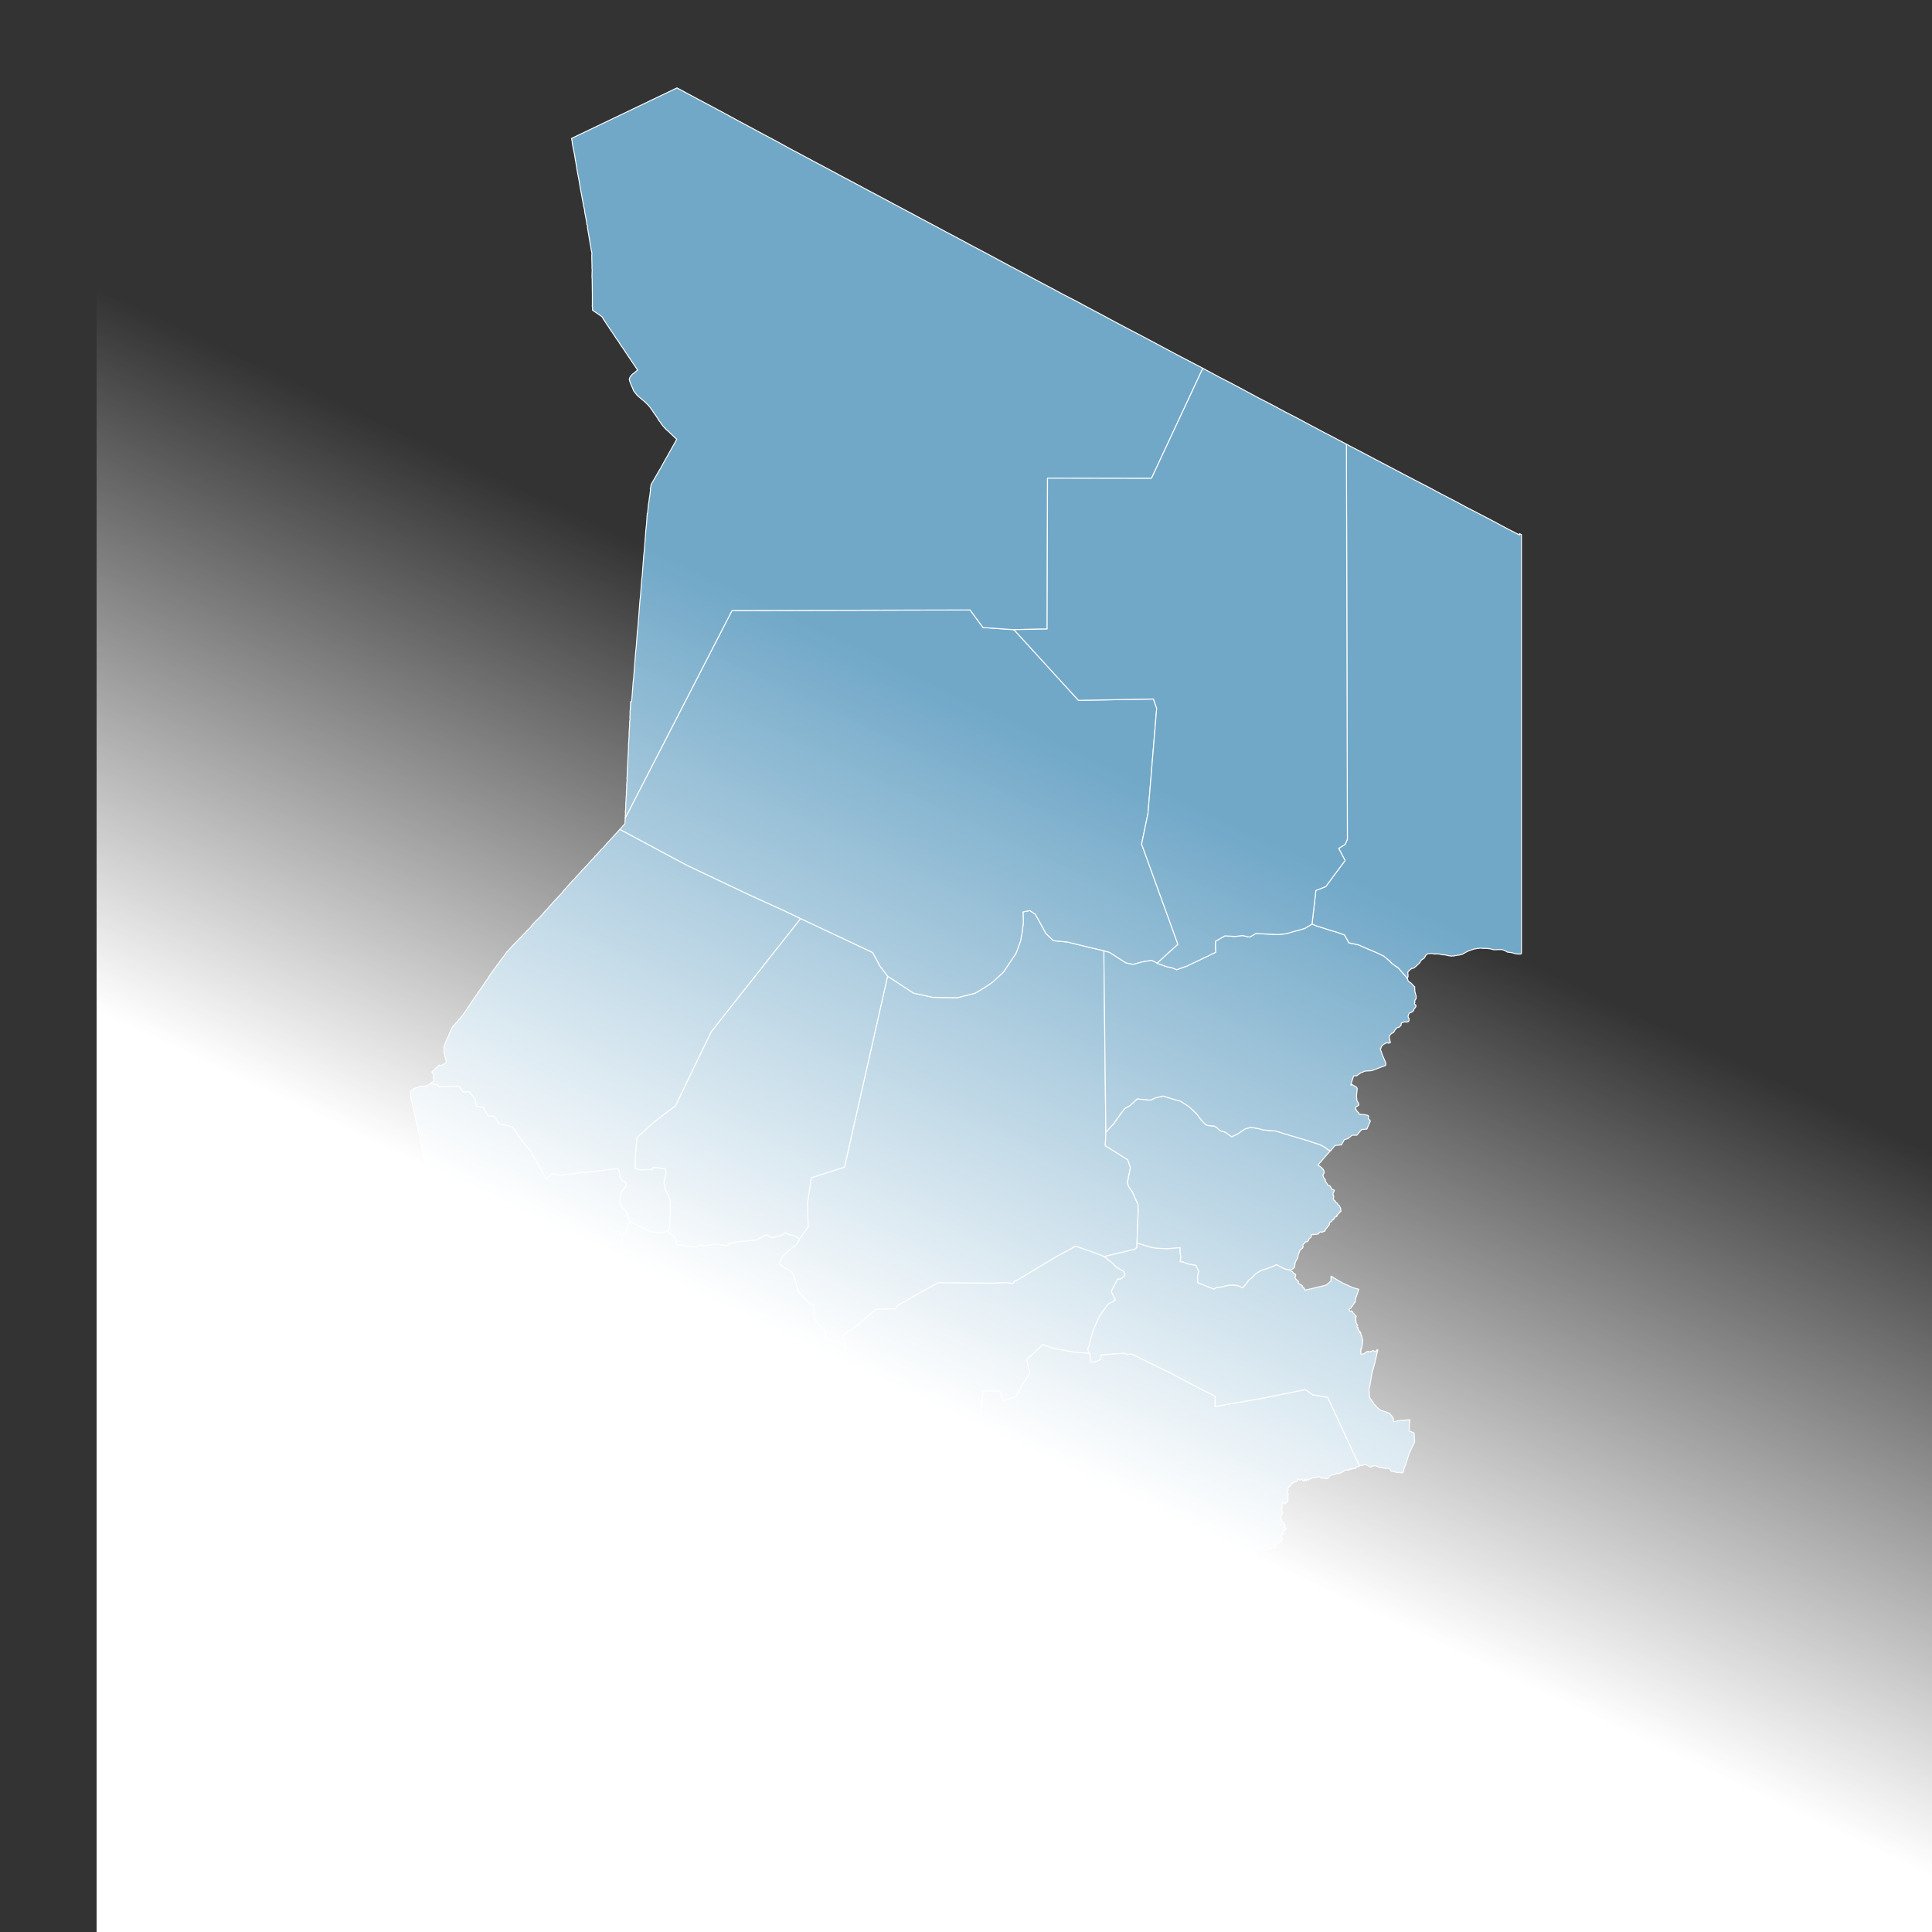 <svg width="1000" height="1000" viewBox="0 0 1000 1000" fill="none" xmlns="http://www.w3.org/2000/svg">
<rect x="0" y="0" width="1000" height="1000" fill="#333333" stroke="none"/>
<g clip-path="url(#clip0_43_2597)">
<path d="M571.401 492.1V496.7L572.101 560.7L572.401 586L572.101 593L581.501 598.9L583.301 600L583.701 600.2L585.001 604L585.101 604.4L584.301 608.4L584.101 609V609.3L584.001 610.2H583.901L583.701 611.4L583.601 612.3L583.901 613.2L584.101 613.9L584.601 614.7L585.201 615.7L585.701 616.3L586.101 616.9L587.801 620.7L588.201 621.6L588.301 621.8L589.001 623.2L589.201 627.1L589.101 627.5V627.7L588.501 643.4V643.5V643.7V645.6V645.7L587.101 646.7L571.501 650.4L568.601 649.2L564.101 647.6L562.901 647.2L556.901 645.1L556.801 645L551.701 647.8L547.201 650.2L534.001 658.1L526.101 662.9H525.701H525.301L524.901 663.6L524.401 664.3L520.001 663.9L513.801 664.2L487.201 664H487.101H485.601L477.801 668.2L464.901 675.6L463.301 677.5H460.801H460.701L453.301 677.8L441.601 687.8L438.301 689.4L436.101 691.6L437.801 695.7L435.301 695.3L432.701 693.9L429.601 694.1H429.501L427.601 692.5L427.401 689.9L426.301 687.6L423.701 686L422.101 683.4L421.201 680L421.101 675.5L419.001 674.7L416.101 671.6L413.301 668.7L412.801 666.9L411.301 661.6L410.201 658.9L408.101 657.1L406.001 656.2L403.301 654.1L405.001 650.3L409.301 646.4L412.201 644.2L413.901 641.2L418.301 635L417.901 622.8L419.901 609.6L437.101 604.1L459.401 505.3H459.501L472.801 514L482.701 516.2L495.601 516.4L504.901 514L510.301 510.7L513.701 508.4L517.701 504.7L519.301 503.3L525.301 494.3L525.901 493.4L528.201 487.2L529.101 482.3L529.501 478.9L529.701 477L529.601 475.4L529.501 472L531.001 471.7L533.001 471.3L535.901 473.2L541.401 483.2L545.301 486.9L552.601 487.6L564.401 490.5L571.401 492.1Z" fill="#71A8C8" stroke="white" stroke-width="0.5" stroke-linecap="round" stroke-linejoin="round"/>
<path d="M571.401 492.1L564.401 490.5L552.601 487.6L545.301 486.9L541.401 483.2L535.901 473.2L533.001 471.3L531.001 471.7L529.501 472L529.601 475.4L529.701 477L529.501 478.9L529.101 482.3L528.201 487.2L525.901 493.4L525.301 494.3L519.301 503.3L517.701 504.7L513.701 508.4L510.301 510.7L504.901 514L495.601 516.4L482.701 516.2L472.801 514L459.501 505.3H459.401L455.501 500.2L451.701 493.1L414.401 475.5L407.001 472L406.901 471.9L406.501 471.7L388.401 463.5L355.901 448.1L346.901 443.3L337.401 438.2L327.701 433L323.801 430.9L320.801 429.3L323.501 426.3L323.601 423.4L324.401 421.9L378.901 316L502.101 315.7L508.801 324.8L524.401 325.9H524.801L551.901 355.6L558.201 362.5L597.001 361.8L598.701 366.6L594.201 421L590.901 436.9L600.201 462.6L609.701 488.8L603.601 494.3L598.901 498.6L598.101 498.1L596.101 497.1L591.101 497.9L586.501 499.2L582.701 498.4L574.301 493L571.401 492.2V492.1Z" fill="#71A8C8" stroke="white" stroke-width="0.5" stroke-linecap="round" stroke-linejoin="round"/>
<path d="M300.599 703.2V703.1H300.999L301.299 703L302.399 702.7L303.099 702.4L303.399 702.1L304.099 701.4L304.599 700.8L304.899 700.6L305.299 700L305.599 698.5L305.299 697L304.899 696.1L304.399 695.3L303.999 694.9L303.199 694L302.599 693.5L302.099 693.1L301.299 692.4L300.499 691.7L298.999 690.9H298.699L298.199 690.6L298.899 689.9H299.299H299.599H299.899L300.299 689.8L300.799 689.7L301.299 689.6L302.599 689.3H302.799L305.199 688.9L307.399 688.3L309.999 687.3L312.399 686L313.799 684.9L315.199 683.8L316.299 682.4L317.899 684.7L319.999 686.9L321.599 688.5L323.299 690.2L323.399 690.3L326.399 687.8L326.999 687.4L327.299 687.2L330.399 685.4L331.899 684.6L333.199 683.8L340.799 684.1H341.299H345.599L347.699 684H349.199L353.499 684.7L366.999 682.9L375.099 685.7L377.399 686.2L386.899 689.9L388.499 691.7L390.099 695.3L389.499 700.3L389.199 703L391.099 706.5L393.699 708.1L393.999 709.8L394.899 712.6L395.599 718L397.399 720.8L399.999 720.4L406.199 721.3L409.899 723.5L412.699 726.9L414.399 727.7L418.199 729.6L423.399 732.2L422.199 741L422.099 741.5V741.9V742.1L421.899 744.3L421.799 745.6L423.099 754.3L423.999 756.9L424.799 762.1L424.999 769.9L424.399 776.8L422.999 782.2L426.099 784.2L429.699 785.1L434.799 789L431.799 804.5L433.499 805.2L433.699 805.3L435.099 806.8L436.999 808.7L437.599 812.5L439.599 815.4L439.699 815.8L439.799 819.9V820.4L441.299 821.4L441.399 821.5L441.699 821.8L444.499 824.7L437.499 832V832.1L437.399 832.2L435.299 830.1L433.599 828.4L431.799 827.1L430.299 826L430.199 825.9L425.899 823.7L422.699 823.6L419.099 822.9L416.999 822L415.399 821.2L414.099 818.5L410.499 817.9L407.299 817.1L403.599 816.9L401.999 817.1L401.299 815.6L400.399 815.1L399.399 814.6L398.899 814.4L396.899 813.9L394.699 813.3L392.899 813.5L392.799 813.2L392.499 812.3L391.899 812.2L391.199 812.1L390.799 811.1L389.499 810.4L388.599 810.3H388.299H387.899L387.399 810.2L386.699 810.1L385.799 808.8L385.899 807.5L385.399 806.6L384.699 805.9L384.299 804.5V803.9L384.199 803.3L384.399 802.2L384.499 801L383.399 800.9L382.399 799.3L376.899 802.9L363.099 802.8L361.199 802.4L360.699 801.4L359.999 799.3L358.799 798.4L357.499 796.6L357.199 792.8L357.099 788.2L358.599 774.8L358.099 772.9L357.299 772L356.899 771.4L353.099 772.3L350.299 770.8H346.799H345.399L343.499 770.2L341.799 769.9L336.599 768.2L334.299 766.2L334.099 766.1L333.899 765.8L333.299 765.5L332.599 765.2L332.499 765.1L331.299 764.1L329.399 763.9L325.599 761.8L325.299 760.5L324.999 759.9L323.499 758.1L321.799 757.3L319.799 755.1L318.899 752.1L318.199 748.4L317.599 746.7L308.499 746.8L300.299 751.7L297.699 753.3L297.899 752.8V752.7L297.999 752.6V752.3V752.2L297.899 751.7L297.799 751.2H297.599H297.299V751.1L297.199 751L297.299 750.8L297.899 750.2V750.1L297.799 749.8V749.5L297.699 749.4L297.999 749.2V749V748.9L297.799 748.7V748.6L297.699 748.5L297.799 748.2L297.699 747.9L297.499 747.7L297.399 747.5L297.599 747.2V747.1L297.799 746.9V746.8V746.7L297.699 746.5L297.399 746.3L297.299 746.2H297.399L297.499 746L298.099 745.7L298.199 745.6L298.099 745.5V745.4L297.699 745H297.599V744.9L297.499 744.8V744.7V744.6L297.599 743.9L297.699 743.5L297.599 743.4V743.3L297.299 743V742.7L297.399 742.6H297.499L297.799 742.5L297.899 742.3V742.2L297.599 741.7L297.699 741.6L297.799 741.5L297.999 741.4L298.499 741.2L298.699 741V740.8L298.499 740.3L298.599 740V739.9L298.699 739.4L298.799 739V738.9L298.899 738.8L299.099 738.6L299.599 738.2V738.1L299.699 738L299.599 737.6L299.499 737.5V737.4L299.199 736.7L299.099 736.4H298.999V736.3V736.2L299.099 735.6H299.199L299.399 735.3L299.699 734.9L299.799 734.5L300.099 734.3V734.2L299.999 734L299.899 733.8L300.299 733.5H300.399L300.499 733.3V733.1L300.599 732.8L300.699 732.6L300.799 732.5H300.999L301.299 732.3V732.1L301.199 732V731.9V731.7L301.299 731.6L301.499 731.5H301.599V731.4L301.699 731.2V731V730.9L301.899 730.8L302.199 730.7L302.499 730.5L302.899 730.3L302.999 730.2L303.099 730.1V729.8V729.7L303.299 729.2L303.399 729.1L303.499 728.8L303.599 728.7V728.6L303.699 728.5L303.599 728.1V727.8V727.6V727.4L303.299 727L302.899 726.7L302.099 726.4L301.599 726.2H301.499V726.1L301.399 726L301.199 725.7L301.299 725.5L301.399 725.4L301.499 725.2V724.9V724.5L301.399 724.3H301.299L300.899 724.1V724L300.799 723.9L300.699 723.5V723.4L300.399 723L300.299 722.9L300.199 722.6L300.299 722.5L300.399 722.3L300.499 721.9L300.599 721.8H300.499V721.7L300.199 721.5L300.099 721.4V721.3V721.1V721V720.8V720.5V720.4L300.299 720.3L300.099 720.1L299.899 719.8H299.799H299.699L299.599 719.6V719.4V719.3V719.2H299.499V719V718.9V718.6V718.5L299.699 718L299.899 717.8L299.999 717.7H300.199H300.299H300.499L300.799 717.9H300.899H300.999L301.099 718H301.199H301.299L301.499 717.8V717.7V717.6L301.299 716.8H301.199L301.099 716.7L300.799 716.6L300.599 716.5L300.399 716.3H300.299V716.2V716.1V716V715.9L300.399 715.8V715.7L300.699 715.5L300.799 715.4L300.999 715.3H301.399H301.499H301.599L301.699 715.2H301.799L301.899 715.1H301.999L302.199 714.9L302.299 714.7V714.5V714.4L302.399 714.3L302.299 714.2L302.199 714L301.799 713.7L301.699 713.6L301.299 713.2L301.199 712.9L301.099 712.6V712.1V711.7V711.6V711.5V711.4V711.3L300.999 711.2H300.899L300.699 711.1V711L300.299 710.7L300.099 710.5L299.999 710.6L300.099 711L299.999 711.2V711.3V711.4L299.899 711.5L299.699 711.6H299.599L299.299 711.5L299.199 711.4L299.099 711.2L298.899 711.1V711L298.699 710.6V710.5L298.599 709.8V709.7V709.4L298.499 709.2L298.299 708.8L298.199 708.5V708.4V708.3V708.1L298.299 707.8L298.399 707.7L298.499 707.6L298.599 707.5L298.699 707.4H298.899L298.999 707.3L299.099 707.2L299.199 707.1L299.399 706.8V706.4L299.299 705.9L298.799 704.9V704.8L298.699 704.6L298.799 704.4L298.899 704.3H298.999L299.299 704.2L299.699 704.4H300.099L300.199 704.3L300.299 704.2V704.1V704L300.399 703.9V703.8L300.599 703.3V703.2Z" fill="#71A8C8" stroke="white" stroke-width="0.5" stroke-linecap="round" stroke-linejoin="round"/>
<path d="M437.801 695.7L436.101 691.6L438.301 689.4L441.601 687.8L453.301 677.8L460.701 677.5H460.801H463.301L464.901 675.6L477.801 668.2L485.601 664H487.101H487.201L513.801 664.2L520.001 663.9L524.401 664.3L524.901 663.6L525.301 662.9H525.701H526.101L534.001 658.1L547.201 650.2L551.701 647.8L556.801 645L556.901 645.1L562.901 647.2L564.101 647.6L568.601 649.2L571.501 650.4L575.401 653.4L577.901 655.9L581.601 658L582.301 660L580.201 662L578.501 662.1L575.201 668.4L577.401 673L573.501 675.1L569.101 681.2L565.701 689L563.801 696.1L563.001 698.3H562.901L563.901 700.5L555.401 699.8L546.101 698.1L541.501 696.6L539.801 695.9L531.501 703.7L533.001 710.8L528.401 718L526.101 722.9L519.201 725.1L517.401 720.1L509.001 719.9L507.501 731.9L507.701 734L508.001 736.1L509.001 740L512.501 741L514.401 743.3L517.401 744.8L518.901 745.4L521.501 746.4L524.901 748.1L525.801 748.2L526.801 748.4L527.401 748.5L528.601 749.9L531.501 751L536.501 752.7L540.501 755.8L545.501 756.6L548.701 757.7L550.301 758.3L552.301 758.4L552.901 761.7L554.601 763.4L553.001 765.5L554.001 774.2L552.701 781.4L552.601 781.5L552.401 781.7L552.101 781.9L551.601 782.3L548.201 784.8L547.801 785.3L546.301 787.5L543.501 787.7L541.501 786.5L537.901 788L535.701 790.4L535.201 792.8L533.201 794.9L533.801 797.4L531.901 799.1L529.901 801.6L527.501 802.4L526.201 803.6L526.101 803.7L525.701 805.9L523.201 805.4L523.001 805.7L521.901 806.9L521.301 809.4L518.801 814H518.501L516.301 814.7H504.801L503.101 820.7L500.001 820.9L494.301 818.5L494.801 812.6L486.801 803.7L483.601 802.3L480.601 800.3L478.401 800.7L475.501 799.5L473.201 797.8L471.201 796.2L468.701 794.8L465.401 793.8L463.401 794.6L460.501 792.9L457.701 792L452.301 786.4L444.701 787.6L434.801 789L429.701 785.1L426.101 784.2L423.001 782.2L424.401 776.8L425.001 769.9L424.801 762.1L424.001 756.9L423.101 754.3L421.801 745.6L421.901 744.3L422.101 742.1V741.9V741.5L422.201 741L423.401 732.2L425.701 728.2L428.301 725.8L431.701 723.3L434.901 721L438.901 720.6H442.301L439.801 714.1L436.701 709.9L434.901 707.7L434.701 705.5L436.601 700.5L437.801 695.7Z" fill="#71A8C8" stroke="white" stroke-width="0.5" stroke-linecap="round" stroke-linejoin="round"/>
<path d="M270.1 648.2L286.9 647.2L292.2 646.8L296.9 647L302.4 646.4L305.3 648.3L305.9 648.9L308.5 650.5L312.2 652.7L315.8 653.8L317.6 654.9L318.6 654.7L320 653.2L322.3 651.8L322.1 648.8L321 646.4L321.5 645L321.7 643.2L322.2 642.1L322.1 640.5L322.5 638.9L323.9 638.5L324.9 634.8L325.6 633.1L325.9 632.2L326.9 632.7L337.1 637.6L343 638.1L345.6 637.1L348.6 639.9L350 642.3L350.4 644.3L356.4 645L360.3 645.5L362.2 644.5L364.8 644.8L370.2 643.9L373.7 644.3L376.1 644.9L377.4 643.7L380.4 642.9L392.1 641.7L393.5 640.6L396.7 639.1L399.7 640.7L405 639.1L406.4 638L408.6 639.1L410.6 639.3L413.9 641.2L412.2 644.2L409.3 646.4L405 650.3L403.3 654.1L406 656.2L408.1 657.1L410.2 658.9L411.3 661.6L412.8 666.9L413.3 668.7L416.1 671.6L419 674.7L421.1 675.5L421.2 680L422.1 683.4L423.7 686L426.3 687.6L427.4 689.9L427.6 692.5L429.5 694.1H429.6L432.7 693.9L435.3 695.3L437.8 695.7L436.6 700.5L434.7 705.5L434.9 707.7L436.7 709.9L439.8 714.1L442.3 720.6H438.9L434.9 721L431.7 723.3L428.3 725.8L425.7 728.2L423.4 732.2L418.2 729.6L414.4 727.7L412.7 726.9L409.9 723.5L406.2 721.3L400 720.4L397.4 720.8L395.6 718L394.9 712.6L394 709.8L393.7 708.1L391.1 706.5L389.2 703L389.5 700.3L390.1 695.3L388.5 691.7L386.9 689.9L377.4 686.2L375.1 685.7L367 682.9L353.5 684.7L349.2 684H347.7L345.6 684.1H341.3H340.8L333.2 683.8L331.9 684.6L330.4 685.4L327.3 687.2L327 687.4L326.4 687.8L323.4 690.3L323.3 690.2L321.6 688.5L320 686.9L317.9 684.7L316.3 682.4L315.2 683.8L313.8 684.9L312.4 686L310 687.3L307.4 688.3L305.2 688.9L302.8 689.3H302.6L301.3 689.6L300.8 689.7L300.3 689.8L299.9 689.9H299.6H299.3H298.9L298.2 690.6H296.7H296L293 691.1L291.2 692L291 692.2V692.1L290.7 691.8L290.5 691.6L290.4 691.5L290.3 691.1V690.5L290.6 689.5L290.7 688.9V688.8V686.8L290.8 685V684.8H290.9V684.5V684.3V684.1L290.8 683.7L290.9 682.2L291 681.5L290.9 681.2L290.8 680.9L290.6 680.4L290 679.6L289.8 679.1L289.7 678.9L289.5 678.1L289.4 677.2V677.1L289.3 676.9L289.2 676.8H289H288.9L288.7 677.1L288.5 677.4L288.3 677.5L288.4 677.6H288.3L288 677.3H287.7V677.2V676.6L287.8 676.2L288.1 675.6L288.2 675.3L288.4 675L287.9 672.9L286.6 668.2L286.2 667.3L286 667L284.2 667.4L283.2 667.3L282.9 666.5L282.8 665.8V665.7L282.7 665.4L282.6 665L282.4 664.7V664.5H282.3L282.1 664.4H282H281.9H281.8L281.5 664.6L281.4 664.7L281.1 664.9L280.4 665.9L280.3 665.8H280.2V665.7H280.1L279.8 665.2V664.9V664.8L279.9 664.7L280.1 664.4L280.2 664.2L280.5 663.9L280.6 663.8L280.8 663.2L280.4 662.6L280.1 662.4L279.8 662.2H279.5H279.4L279.3 662.3H279.2L278.4 662.5H277.9H277.5L277 662.2L276.9 662.1L276 661.4H275.9L275.5 661.3V661.4L275.4 661.2L275.2 660.9L275.4 660.3V660V659.8L275.2 659.7V659.6L275 659.8L274.7 660.1H274.6L274.2 660.2L273.3 660.9H273.2L273.1 660.6L272.9 660.3L272.8 659.8V659.6L272.7 659.5V659.4L272.5 659.3H272.4H272.1H272L271.6 659.1L271.4 658.8V658.5V658.4V658.1L271.5 657.8L271.6 657.3L271.9 656.7L272 656.5H272.1L272.2 656.4L272.3 656L272.2 655.6L272.1 655.1V654.8V654.5L272 654.4L271.9 654.1L271.8 653.8L271.7 653.6L271.8 653.5L271.9 653.3V653.2H272L272.2 653L272.3 652.9V652.8V652.6L272.2 652.3L272.1 652L272 651.8L271.9 651.6V651.5L271.5 651.3L271.3 650.6L271.4 650.4V650.3L271.5 650.1V649.9L271.4 649.5L271.1 649.3L270.9 649.2L270.8 649L270.6 648.8L270.4 648.5L270.1 648.2Z" fill="#71A8C8" stroke="white" stroke-width="0.5" stroke-linecap="round" stroke-linejoin="round"/>
<path d="M320.799 429.3L323.799 430.9L327.699 433L337.399 438.2L346.899 443.3L355.899 448.1L388.399 463.5L406.499 471.7L406.899 471.9L406.999 472L414.399 475.5L368.199 534L355.599 560L350.699 570.3L349.699 572.4L345.599 575.4L338.699 580.7L329.699 588.8L328.999 597.5L328.799 604.7L331.199 605.5L337.499 605.3L338.099 604.2L341.199 604.5L344.199 604.8L344.699 606V608.4L344.399 609L344.099 609.8L343.699 612.3L344.599 616.1L346.099 618.8L346.899 621.5L346.999 627.8L346.599 635.2L345.599 637.1L342.999 638.1L337.099 637.6L326.899 632.7L325.899 632.2L324.699 628.6L323.599 626.6L322.099 625.2L320.899 622L320.999 619.1L321.699 616.9L323.999 614L323.799 612L322.199 611.1L320.699 609L320.599 606.5L319.799 605L317.299 605.1L306.599 606.5L298.399 607.3L290.599 608.3L285.599 607.6L282.699 610.2L281.899 608.7L281.599 608.2L277.699 601.3L274.899 596.2L270.999 591.4L269.799 589.9L268.799 588.6L265.199 583.2L260.999 582.3L258.199 581.7L255.999 577.9L254.299 577.8H252.799L249.899 573.2L246.499 572.6L245.799 568.8L242.799 565.1L241.199 565.2L239.699 565.3L237.499 562.2L233.699 562.3L229.299 562.5L227.199 562.6L226.499 561.7L222.699 560.9L222.799 560.8L222.899 560.7H222.999L223.399 560.4L224.099 559.9L224.599 559.5L224.499 558.8V558.4L224.399 557.8V557.4V556.4V556.2L224.499 556L224.299 555.9L223.699 555.3L223.599 555.1V555V554.9V554.7L224.099 554.2L224.499 553.9L224.999 553.6L225.199 553.3V553.2L227.399 551.2L227.699 551.3L228.599 551.6L228.699 551.5V551.4L229.299 551L229.699 550.9V550.8L229.899 550.7L230.099 550.6L230.199 550.4L230.299 550.3L230.899 549.9V549.8L230.999 549.6L230.899 548.8V548.7L230.799 548.5L230.299 546.6L229.999 545.6L229.899 545.3V544.7L229.799 544.3L229.899 543.8L229.799 542.8V542.6V542.4V542.1V541.9V541.8L229.899 541.6L230.099 541.2V541.1V540.7L231.599 537.2L231.799 537L231.999 536.6L232.499 535.3L232.699 534.6L232.799 534.5L232.899 534.4L232.999 534.2L233.099 533.9V533.6L233.299 533.4L233.699 532.6V532.4L233.899 532.1L234.099 531.8L234.199 531.6L235.999 529.5L236.299 529.3V529.2L236.799 528.7H236.699L237.199 528.2L237.499 527.8L237.599 527.6L237.799 527.4L238.199 527.1L238.799 526.3L239.599 525.4V525.3L240.199 524.4L241.099 523.2L241.399 522.6L241.699 522.3V522.2L241.899 521.9L241.999 521.8L242.299 521.3L242.799 520.6L243.199 520.1L243.299 519.8L243.799 519.1V519V518.9L243.999 518.8L246.099 515.7L246.299 515.5L246.499 515.1L246.699 514.9L246.899 514.7L246.999 514.4L247.099 514.2L247.499 513.7L247.799 513.3L247.999 512.9L248.099 512.8L249.299 511.1L249.999 510.1L251.399 508L252.499 506.5L252.999 505.6L253.399 505L253.799 504.5L253.999 504.1L254.099 503.9L254.199 503.8L254.399 503.5L256.299 500.9L256.399 500.8L256.499 500.7L256.699 500.4L257.599 499.1L257.999 498.9V498.8L258.099 498.7L258.299 498.3L258.499 498L258.599 497.7L258.999 497.3L259.199 496.9L260.799 494.9L262.299 492.7L262.399 492.6L262.699 492.4L263.999 491L265.199 489.6L265.499 489.3L265.999 488.8L268.799 485.9L269.399 485.3L269.899 484.8L270.599 484L270.899 483.7L271.099 483.5L271.599 483L273.199 481.3L273.699 480.8L274.599 480L275.099 479.3L275.199 479.2V479L275.899 478.4L276.099 478L276.599 477.5L277.099 476.9L279.199 475L281.499 472.4L281.999 471.8L283.599 470.1L284.899 468.6L285.499 468L285.699 467.8L285.899 467.5L286.799 466.5L291.199 461.8L291.399 461.4L291.599 461.2L293.499 459L295.899 456.4L296.199 456L296.399 455.9L301.199 450.6L303.399 448.3L306.099 445.3L306.799 444.6L307.699 443.6L307.799 443.4L308.599 442.6L309.199 442L309.999 441.1L310.099 440.9L310.599 440.4L310.899 440L311.999 439L313.799 437L313.899 436.8L314.899 435.7L315.799 434.8L320.599 429.5L320.799 429.3Z" fill="#71A8C8" stroke="white" stroke-width="0.5" stroke-linecap="round" stroke-linejoin="round"/>
<path d="M222.7 560.9L226.5 561.7L227.2 562.6L229.3 562.5L233.7 562.3L237.5 562.2L239.7 565.3L241.2 565.2L242.8 565.1L245.8 568.8L246.5 572.6L249.9 573.2L252.8 577.8H254.3L256 577.9L258.2 581.7L261 582.3L265.2 583.2L268.8 588.6L269.8 589.9L271 591.4L274.9 596.2L277.7 601.3L281.6 608.2L281.9 608.7L282.7 610.2L285.6 607.6L290.6 608.3L298.4 607.3L306.6 606.5L317.3 605.1L319.8 605L320.6 606.5L320.7 609L322.2 611.1L323.8 612L324 614L321.7 616.9L321 619.1L320.9 622L322.1 625.2L323.6 626.6L324.7 628.6L325.9 632.2L325.6 633.1L324.9 634.8L323.9 638.5L322.5 638.9L322.1 640.5L322.2 642.1L321.7 643.2L321.5 645L321 646.4L322.1 648.8L322.3 651.8L320 653.2L318.6 654.7L317.6 654.9L315.8 653.8L312.2 652.7L308.5 650.5L305.9 648.9L305.3 648.3L302.4 646.4L296.9 647L292.2 646.8L286.9 647.2L270.1 648.2L270 648L269.4 647.1L269.3 646.9L268.9 646.4L268.1 645.2L267.9 644.9V644.8L267.6 644.4L267.1 643.8L266.7 643.1L266.4 642.6H266H265.9H265.8H265.4H264.6L264.1 642.2L245.9 642.4L245.8 642.3L245.7 642.1L245.4 641.9L245.2 641.5L244.9 641.3V641.1L244.7 640.9L244.1 640L243.9 639.9V639.8L243.8 639.6L243.7 639.4L242.9 638.3L242.6 637.8L242.4 637.5L242.1 637.1L241.5 636.3L241.4 636.1L241.2 635.8L240.1 634.4V634.2L240 634H239.9V633.9L239.4 633.4L239.1 632.9L238.6 632.2L237.7 630.9L237.5 630.7L237.4 630.4L236.1 628.6L235.2 627.4L234.9 626.8L234.7 626.6L234.2 625.8L234 625.5L233.9 625.3L233.7 625.1L233.6 625L233.4 624.7L233 624.2L232.7 623.6L232.6 623.5L230.5 620.4L230.3 619.9L230 619.4L229.6 619L229.5 618.9L229.4 618.7L229.3 618.4L228.9 618.1L228.3 617.1L228.2 616.8L227.9 616.6L227.7 616.2L226.9 615L225.7 613.3L225.5 612.8L225.3 612.6L225 612.3L224.9 612.1L224.5 611.6L223.9 610.8L223.6 610.4L223.3 609.9L223.1 609.7L223 609.5L222.8 609.4V609.2L221.5 607.4L221.3 606.9L221.2 606.7L221.1 606L220.9 605.4V605.3L220.8 604.9L220.7 604.4V604.3L220.5 603.5L220.4 603.1L220.3 602.7L220.2 602.1L219.5 599V598.9L219.1 597.4L218.9 596.1L218.7 595.3L218.6 595.1V595L218.2 593.3L217.6 590.6L217.5 590.1V590L217.4 589.8V589.6L217.3 588.8L217.1 587.9L216.9 587.1L216.7 586.5L216.4 584.8L216.3 584.6L215.9 582.6L215.8 582.1L215.7 581.8L215.6 581.4L215.5 580.8L214.9 578.5L214.4 575.8L214 574.1V573.9L213.9 573.4L213.6 572.6V572.5L213.5 572.2L213.3 571.1L213.2 570.9V570.4L212.9 569.5L212.8 569.3V569.2L212.7 567.8L212.6 567.6L212.5 565.6V565.5L212.6 565.2V565.1L212.8 564.7L213.2 564.2L213.6 563.8L213.9 563.7L214.2 563.5L215 563.2L215.7 562.9L216.4 562.7L217.1 562.4L217.9 562.1L218.7 562.2L219 562.3H219.4L221.2 561.8L221.6 561.6L221.8 561.5L222.3 561.2L222.6 561L222.7 560.9Z" fill="#71A8C8" stroke="white" stroke-width="0.5" stroke-linecap="round" stroke-linejoin="round"/>
<path d="M373.801 862.9L374.301 863.7L374.401 863.9L374.901 864.6L375.001 864.8L375.801 866L377.101 867.9L378.001 869.7L379.601 870V870.2L379.701 870.3L379.801 871.4L380.301 872.1L381.401 871.7L381.801 872.8V872.9L382.201 873.2L382.601 873.6L383.001 875L381.901 876.4L381.001 878.8L379.001 881.7L377.401 883.5L375.101 884.5L372.701 885.1L371.001 886.4L370.701 886.9L370.201 887.5L370.101 887.6V887.7L369.701 888.5H369.601H369.101L367.501 888.3L365.401 888.2L361.501 889.7L356.901 891.1L356.801 891.2L355.601 892.3L354.801 893.1L354.601 893.3L353.801 893.6L352.901 893.9L350.201 895.1L350.101 895.6L349.901 896.6L348.401 897.4L348.201 897.6L347.901 897.8L346.001 899.2L343.001 900.6L341.401 902.4L340.801 904.6L339.701 906.2L338.401 906.1H338.101H337.801L335.701 906.2L334.201 906.4H333.301L331.301 907.5L330.701 907.8L329.901 908.3L329.301 908.8H329.201L329.001 909H328.901H328.801H328.301H328.001L327.601 909.1L326.101 909.7L324.801 909.6L325.201 908.7L324.701 908H324.401L323.501 908.4L322.701 908.6L322.601 908.2V907.9L322.501 907.7V907.1V906.6V906.5L321.701 905.9L320.701 905.2L320.401 904.4L320.201 903.9L319.701 904L318.701 904.2L316.901 903.8L314.601 902.4L313.501 901.1L312.101 900.1H312.001L311.701 899.9L311.401 899.7L310.501 899.3L309.701 899.1L309.501 899.2L309.301 898.7L309.101 898L308.901 897.3L308.801 897L309.301 895V893L310.201 890.9L311.001 888.1L311.801 886L312.201 885.5L315.401 882.7L315.301 879.3L315.401 876.6L315.601 874.5L315.801 872.9L317.401 870.1L317.001 867.6L320.001 866L327.201 868.1L328.801 867.6L331.501 866L334.801 866.6H338.401L340.601 867.3L342.801 866.5H344.701L346.601 866L348.001 863.8L348.201 863.1H348.301L349.601 862.3H352.901L355.801 864L357.101 864.5L357.701 864.8L359.101 865L360.701 864L361.501 862.7L362.201 860.9L363.601 860.3L363.901 860.2L365.601 859.8L366.101 859.5L368.801 857L370.401 855.9L371.301 857.8L373.001 859.4L373.101 861.1L373.801 862.9Z" fill="#71A8C8" stroke="white" stroke-width="0.5" stroke-linecap="round" stroke-linejoin="round"/>
<path d="M309.5 899.2L309.7 899.1L310.5 899.3L311.4 899.7L311.7 899.9L312 900.1H312.1L313.5 901.1L314.6 902.4L316.9 903.8L318.7 904.2L319.7 904L320.2 903.9L320.4 904.4L320.7 905.2L321.7 905.9L322.5 906.5V906.6V907.1V907.7L322.6 907.9V908.2L322.7 908.6L323.5 908.4L324.4 908H324.7L325.2 908.7L324.8 909.6L326.1 909.7L327.6 909.1L328 909H328.3H328.8H328.9H329L329.2 908.8H329.3L329.9 908.3L330.7 907.8L331.3 907.5L333.3 906.4H334.2L335.7 906.2L337.8 906.1H338.1H338.4L339.7 906.2L340.8 904.6L341.4 902.4L343 900.6L346 899.2L347.9 897.8L348.2 897.6L348.4 897.4L349.9 896.6L350.1 895.6L350.2 895.1L352.9 893.9L353.8 893.6L354.6 893.3L354.8 893.1L355.6 892.3L356.8 891.2L356.9 891.1L361.5 889.7L365.4 888.2L367.5 888.3L369.1 888.5H369.6H369.7L370.1 887.7V887.6L370.2 887.5L370.7 886.9L371 886.4L372.7 885.1L375.1 884.5L377.4 883.5L379 881.7L381 878.8L381.9 876.4L383 875L382.6 873.6L382.2 873.2L381.8 872.9V872.8L381.4 871.7L380.3 872.1L379.8 871.4L379.7 870.3L379.6 870.2V870L378 869.7L377.1 867.9L375.8 866L375 864.8L374.9 864.6L374.4 863.9L374.3 863.7L373.8 862.9L376 862.1L380.2 861H381.7L383.1 861.2L384.6 862.5L385.1 862.9L386.2 863.6L387.9 863.2L389.4 863.9H389.5V864L392.7 865.5L397.2 865.9L404.4 866.7L405.7 866.4H405.9L406.8 866.2L412.4 865.1L413 868.4L413.3 871L413.4 873.6V873.7V873.8V875.8L413.2 878L412.9 882.6L409.2 887.6L407.6 889.8L411 893.3L412.2 894.6L413 895.9L413.8 897.3L421.2 908.3L418.6 912.8L416.8 916L413.7 916.6L411 917.4L416 926.7L417.5 929.7L419.5 933.3L419.8 933.8L419.9 934L418.8 934.4L417.9 935V935.1L417.2 935.8L416.8 936.4L416.7 937.4L416.3 937.7L415.9 937.6L415.4 937.7L414.4 938.6L412.5 940.9L411.5 941.9H411.4L411.2 941.8H411H410.7L410.5 941.7L410.4 941.6H410.1L410 941.7L409.9 941.9V942L409.4 941.8L408.4 941.4L407.6 942L407.4 942.5V943L407.3 943.3L405.6 943H405L404.5 943.4L404.1 944L403.1 943.9L400.7 944.3L398.6 944.9L397.8 945.4L397.2 946.1L396.8 947.2V947.6L397.1 947.8L397.3 948.1L397.1 948.5L397 948.6L396.4 948.5H396.2L395 949.5L394.9 949.6L394.8 949.7L394.7 949.5L394.6 949.3L394.2 949.1L394 948.8V948.7L394.1 948L393.9 947.6V947.5L392.8 946.3L392.5 946.1L392.1 945.8L392 945.7L391.7 945.6L391.6 945.5L391.5 945.4L391.4 945.3V945.1L390.9 944.9L390.7 944.7L390.6 944.4L390.4 944.2L390.2 943.9H390.1L389.8 944L389.4 943.9H389.2H389.1H388.9H388.7H388.6H388.4H388.2L387.9 943.8L387.7 943.3L387.6 943.2L387.2 943.1L387 942.9L386.9 942.7V942.5V942.2V941.9V941.5V941.4V941.3L386.8 940.7L387.1 939.6L387 939.1L386 938.5L385.4 938L385.1 937.9L385 937.8L384.8 937.7L384.6 937.8L384.2 938H384.1H384L383.4 937.7L383 937.4V937.3L383.1 937.1L383 936.1L383.1 936L383.2 935.8V935.4L383 935.2L382.8 935V934.8V934.3L382.4 933.8V933.7L382.5 933.6L382.6 932.8L383 932.3L383.2 931.8V931.5L383.1 931.4V931.3L383 931.4L382.5 931.6L382 931.8L381.4 931.9H381.3L381.2 932.1H381.1L381.2 932.2L381.3 932.4L381.2 932.6L381.1 932.7H380.7L380.6 932.6V932.3L380.5 931.8L378.3 932.5L377.4 933L376.5 933.7L376.1 934.3L375.5 935.7L375.4 935.6L375.1 935.5H374.9L374.7 935.4H374.6H374.5L374.2 935.9L374 936.2H373.8L373.3 935.9H372.8L371.9 936.6L371.6 937.7L371.7 941.5L371.4 942.3L370.8 942.7L365.9 943.4L364.8 943.8L362.9 945.3L361.8 946L360.6 946.1H360.3H359.4L357.5 946.7L354.1 947.2L352.8 947.6L351.9 948.1L351.2 948.9L350 950.6L349.2 951.4L347.4 952.5L346.4 952.9L339.2 954.5H339.1L338.9 954.4L338.8 954.3H338.6H338.1L338 954.4L337.9 954.5H337.8H337.7L337.3 954.2V954.1V953.8L337.1 953.6L336.7 953.5H336.6L336.5 953.4L336.1 952.8L335.8 952.2L335.6 951.9L335.7 951.6V951.3V951.2H335.6H334.1L331.9 951.3H331.8L330 951.1L326.3 951.6H326H325.7L325.3 951.4L325 951.3L324 950.9L323.6 950.7L324.1 950.4L324.4 949.8L324.6 949.7H324.7L325.3 949.1H325.4L325.6 948.8L325.7 948.7L325.9 948.4L326.4 948.1L326.7 947.7L326.8 947.6L327 947.5L327.1 947.4L327.2 947.2L327.3 947L327.1 946.8L327 946.7L326.9 946.5V946.4L327 946.1L327.6 945.4L327.8 945L328 944.4L327.9 944.2V944L327.8 943.8L327.7 943.7V943.5L327.9 943.2L328 943.1L328.1 942.9L328.4 942.6V942.4L328.6 941.7L328.4 941.5V940.5V940.4V940L328.3 939.6L328.4 939.1L328.2 938.8V938.6V938.5V938.4L328.4 938L328.5 937.7V937.5L328.2 937H327.8L327.5 936.9L326.6 936.7V936.1L325.4 935.9L323.7 935.5H323.4L323.3 935.1L323.2 934.9L322.9 934.2H322.8V934.1L322.6 934L321.8 932.5L321.5 932.2L321.2 931.6L320.9 931L320.6 930.5L319.8 928.1L319.1 925.9L319 925.3L318.8 925.2V925.1L318.6 924.7L318.2 924.3L317.7 923.8L317.6 923.6L317.5 923L317.3 922.7L317.2 922.4L317.3 921.9V921.6L317.4 921L317.6 920V919.8L317.4 919.3L317 918.5L316.7 917.8L316.4 917.2L316.3 917.1L315.5 915.5L315.4 915.4L315.3 915.2L314.7 914L313.7 912L313.6 911.8L313.3 911.1L312.9 910.5L312.7 910L312.5 909.7L312.4 909.2V909.1L311.8 908.2L311.5 907.6L311.1 906L310.7 903.8L310.5 903.1L310.2 902L310 901.4L309.7 900.1L309.6 899.7L309.5 899.2Z" fill="#71A8C8" stroke="white" stroke-width="0.5" stroke-linecap="round" stroke-linejoin="round"/>
<path d="M419.9 934L419.8 933.8L419.5 933.3L417.5 929.7L416 926.7L411 917.4L413.7 916.6L416.8 916L418.6 912.8L421.2 908.3L413.8 897.3L413 895.9L412.2 894.6L411 893.3L407.6 889.8L409.2 887.6L412.9 882.6L413.2 878L413.4 875.8V873.8V873.7V873.6L413.3 871L413 868.4L412.4 865.1H412.5L413 864.6L414.8 862.7L417.3 860.2L409.2 855L416.1 849.8L417.6 848.3L417.7 846.1L417.6 843.4L419.2 842.2L418 840.7L416.9 839.3L416.5 837.5H416.6L418.8 836.4L420.9 836.2L422.4 836.5L424.6 835.9H424.7L427.9 835.2L428.4 835.1L429.7 834.4L431.6 833.9L432.8 835.3L435.4 836.4L437.7 838L439 839.4L440.3 841.6L441.1 843.4L441.5 844.6H441.6L441.9 844.7H442L442.6 844.6L443.1 844.7L443.9 844.8H444.1H444.4H444.5L444.6 844.9H444.9L445.4 844.8L445.7 845H445.9L446.1 845.1H446.5L446.8 845.3L447.5 846.3L447.7 846.8L448.2 847.7L448.5 848.4L448.7 848.7V848.8L448.9 849.1L449 849.4L449.4 850.2L449.5 850.4V850.5V850.6L449.6 850.8L449.7 851.1L449.9 851.4L450.1 852.4L450.2 852.9V853.1L450.7 853.2H450.8L451.1 853.3H451.2L451.6 853.5L453.9 854.7L455.6 855.5L456.6 856.1L457.2 856.4L457.9 856.7H458L459.1 857.2L459.4 857.4L459.9 858.2L460.3 858.4H460.4H460.5L461.7 858.6L462.3 858.7L462.8 858.9L464.6 859H464.8L465.4 859.1H465.9L466.5 859.3L467.3 859.4L467.6 859.5H468.1L468.7 859.6H469.3L469.8 859.7H470.7L470.6 860.5L470.3 861L470 861.6L468.9 863.3L468.2 864.4L468 864.8L467.8 865.2L466.7 866.7L466.5 866.9L466.4 867L465.8 867.7L465.7 867.9L465.6 868L465.3 868.3L464.7 868.4L464.3 868.5L463.8 868.6L462.2 869.1L461.2 869.6L461 869.7L460.9 869.9L460.7 870L460.3 870.5L460.2 870.7L459.9 871.1L459.7 871.2L459.5 871.7V871.8V872.2L459.6 873.5V873.7V874L459.7 874.6L459.8 874.7V874.8L460 875.4L460.1 875.6L460.2 875.9L460.3 876.4L460.5 877.2L460.7 877.8L460.8 878V878.1H460.9L461 878.2H461.1L461.2 878.5L461.3 878.8L462.1 880L462.6 880.3L462.9 880.7L463 880.9L463.1 881.3V882.3V882.5V882.7L463 882.9L462.9 883.1V883.4L462.7 884L462.6 884.2L462.5 884.9V885L462.4 885.2L462.5 885.7V887.5L462.4 888V888.1V888.2L462.5 888.7L462.6 889L462.8 889.3L462.9 889.7V889.9L463 890.5L463.2 891.6L463.3 891.7L463.5 892.4L463.6 892.5L463.7 892.8L464 893.4L464.7 893.7H464.8H464.9L465.2 894L465.4 894.1H465.7L465.9 894.2L466.1 894.5L466.4 895.2L466.5 895.4V895.6L466.7 896.4V897.2L466.8 897.7V897.9V898.7L467.5 901.3L467.6 901.7L468.2 902.8L468.6 903.3L468.9 903.9L469.5 905.9V907.7V908.3L469.2 909.3L468.9 910.2V910.8V911.7L469 912.5V912.9V913.2L469.4 915L469.5 915.2L469.7 916.5L469.8 917L470 917.9L470.2 919L470.3 919.7L470.4 919.9V920.3L470.7 920.9L470.9 921.6L471.4 923.3V923.4H469.3L463.6 923.6L458.5 924.8L454.2 926.4L452.8 926.7L451.4 926.6L450 926.4L448.7 926.2H448.6H448.3H448.1L447.9 926.1H447.3L446.5 926L445.6 925.9L445.2 925.8H444.6H444.4L442.3 925.5L441.3 925.4L440.1 925.5L439 925.8L437.9 927.4L436.9 927.9L435.7 928.3L433.7 928.5L432.6 928.7L431.7 929.4L431.3 930.6H431.2L431 930.5H430.7L430.3 931L428 930.3L427.3 931.1L426.2 931.8L419.9 934Z" fill="#71A8C8" stroke="white" stroke-width="0.5" stroke-linecap="round" stroke-linejoin="round"/>
<path d="M297.7 753.3L300.3 751.7L308.5 746.8L317.6 746.7L318.2 748.4L318.9 752.1L319.8 755.1L321.8 757.3L323.5 758.1L325 759.9L325.3 760.5L325.6 761.8L329.4 763.9L331.3 764.1L332.5 765.1L332.6 765.2L333.3 765.5L333.9 765.8L334.1 766.1L334.3 766.2L336.6 768.2L341.8 769.9L343.5 770.2L345.4 770.8H346.8H350.3L353.1 772.3L356.9 771.4L357.3 772L358.1 772.9L358.6 774.8L357.1 788.2L357.2 792.8L357.5 796.6L358.8 798.4L360 799.3L360.7 801.4L361.2 802.4L361.3 802.6L361.5 802.7L362.1 803.1L363.5 804L363.7 806.6V808.2L363.8 809.3L364.9 812.3L363.9 813.7L363 814.9L362.4 816.9L361.5 819L360.6 820.4L359.6 821.6L359.2 822.2L358.9 822.9L358 824.5L356.3 826.4L355.8 827.1L355.7 827.3L354.2 828.4L352.3 830.6L350.4 831.5L349.5 832.2L348.9 832.6L348.3 832.8L346.8 833.2H346.3L345.8 833.1L344.7 832.2L344.4 832L344 830.6L343.1 830H342.5L341.8 829.7L340.8 829.8H340H339.7L339.5 829.6L339.2 829.3L337.1 830.2L335.6 832V832.2L335.5 832.5L334.9 836.1L333.1 837L332.9 839.3L332.8 840.2L332.7 840.4L332.2 841.5L329.7 843.6L329.4 843.8L329.3 843.9L329 844.2L328 845L327.9 845.2L326.2 846.9L325.8 847.5L325 848.4L324.3 849.3L322.3 851.8L321.8 853.4L320.2 856L318.9 857.8L318.4 857.9H318.3L317.7 857.7L317.3 857.6L317 857.3H316.9L316.6 857.1L316.4 857H316.1L316 856.9H315.9H315.7L315.3 856.7L315 856.3L314.3 856.1L314 855.9L313.6 855.7L312.6 855.3L311.9 855L311.3 854.7L310.6 854.4L309.2 853.1L309.1 853L307.6 852.3L307.1 852.1L305.8 851.5L304.2 850.3L303.7 849.9L303.4 849.6L303.2 849.2V849.1L303 848.8L302.9 848.6L302.5 847.6L302 847.2L301.5 846.6V846.3L301.4 846.1V846L301.3 845.8L300.9 845.3L300.8 845.2L300.7 845.1V844.7V844.3L300.8 844V843.8L300.9 843.5V843.3V843L300.7 842.8V842.5V842.3L300.6 841.9V841.4L300.7 840.6L300.5 839.9L300.3 839.4L299.9 838.9L299.7 838.5L299 838.2L298.5 837.8L298.1 837L297.9 836.7L297.5 836.5L297.4 836.4L297.3 836.2L297.4 835.8L297.5 835.6L298 835.2L298.2 834.9L298.4 834.6V834.4L298.5 834.2V834V833.9L298.4 833.7L298.3 833.5L298 833L297.7 832.8L297.1 832.6H296.9L296.7 832.5L295.8 832.1L295.5 831.9L295.3 831.6L294.2 831.3H294L293.7 831.1L293.2 830.8H292.2L292.1 830.9H291.8L290.8 831.3L290.4 831.5L289.9 831.7L289.2 831.9L288.4 832.1H288.3L287.4 832H287.2L285.9 832.4H285.3H284.6L283.3 832.6L283.2 832.7L283.1 832.6L282.2 832.3L282.1 831.5L282 831V830.7V830.6L282.1 830V829.8V829.4V829.1L282 828.8L281.9 828.2L281.8 827.5L281.6 826.6V826.2V825.9L281.5 825.6V825.4L281.4 824.6L281.3 824L281 823.9L280.8 823.4L280.6 823L280.7 822.7L280.8 822.5L280.9 822.2L281 822.1L281.3 821.9V821.8L281.4 821.5L281.3 821.2L281 821.1L280.9 821V820.7V820.5L281.4 819.9L281.5 819.6L281.6 819.3L281.8 818.7L281.5 818.3L283.5 818.4L284.8 818H284.9L285.8 818.2H286.9L287.5 818L288.4 817.5H288.5L288.6 817.3H288.7H288.8L289.1 816.8L289.5 816.5L290.3 816.2L292.8 816.3L296 817.1L297.7 817.2L299.2 816.8L299.8 816.5L300.3 816H300.4H300.6H300.8H300.9H301.4L301.7 815.9V815.8V815.3L301.8 815.2L301.9 815.1L304.4 814.8H304.9L305.8 815.3L305.9 815.4L306.2 815.6V815.7L307 815.9L307.3 816H307.5L308.1 815.1L316.8 817.9L319.9 817.8L320.7 817.6H320.9H321.5L322.5 817.5L322.8 817.4L322.9 817.3L323.2 817.2L323.9 817L324.4 816.8H325.7L326.9 816.6L327.3 816.5L328.1 816.4L328.7 816.2L329.9 815.7H330.2L330.8 815.6H331L331.8 815.4L331.9 815.3L332.8 815L333.2 814.9V814.8V814.7L333.1 814.6V814.5L333 814V813.9L332.9 813.8L332.8 813.6L332.3 813.3L331.8 813L331.3 812.6L331.2 812.5H331.1H331L330.7 812.4L330.5 812.3L330.2 812.2V812.1L329.8 811.8L329.7 811.7L329 811.8L328.8 811.5L328.3 811.2L328.2 811L327.6 810.8L327.1 810.7V810.6L326.8 810.4L326.7 810.2L326.3 809.9H326.2L326.1 809.8L325.8 809.5L325.5 809.3L325.1 808.9H324.9L324.8 808.8H324.6H324.5L324.4 808.9L323.7 808.3L322.8 807.5L322.7 807.4V807.1L322.3 806.9L322.2 806.6L322.1 806.3L321.8 806.1L321.7 806L321.6 805.8L321.1 805.2L320.8 804.1L320.7 803.9L320.5 803.6L320.3 803.4L319.8 803.1L319.6 803V802.9H319.5L319.1 802.5L319 802.4H318.8L318.7 802.2L318.6 802.1V802L318.3 801.3L317.4 800.1L316.5 799.7L316.2 799.3L315.9 799L315.8 798.7L315.7 798.5L315.6 798.3L315.5 798.2L315.3 797.9L315.2 797.8L314.8 797.7H314.7L314.5 797.6L314.4 797.4L313.9 797.2H313.8L312.9 797H312.8L312.7 796.8L312.8 796.6L312.9 796.5L312.8 796.3V796.2L312.7 795.9L312.3 795.6L312.1 795.4L312 795.2V795.1L312.1 794.8L312 794.5L311.9 794.3L311.5 794.1L311.3 793.8V793.6V792.8V792V791.8L311.2 791.5L310.9 791.1L310.5 790.7L310.2 790.4V790.3L310.1 790.2L309.7 789.9L309.6 789.8L309.4 789.2L309.3 788.7V788.6L309.2 788.2L309 787.9L308 786.8L307.9 786.6L307.3 786.1H307.2H306.9L305.9 785.7L305.2 785.4L305 785.2H304.9L304.6 785L304.2 784.6L304.1 784.5L304 784.3L303.8 784.1V783.5L303.7 783.4V782.6V782.3V782.2V781.8L303.8 781.3L303.9 781.1L304 781L304.2 780.7V780.6L304.3 780.3L304.4 780L304.5 779.5L304.3 778.1L304.1 777.8L304 777.7L303.9 777.3L303.7 776.9L303.6 776.6L303.5 776.2L303.3 775.8L303.2 775.4L303 775.2L302.8 774.6L302.5 774L302.3 773.7L302.2 773.6L301.9 773.4L301.8 773.2L301.7 773.1L301.5 772.9L301.4 772.7V772.6H301.3L301 771.8V771.7L300.9 771.6L300.6 771.2L300.4 770.9L300.2 770.4V770.1L300.1 769.9L300 769.6L299.7 769.3L299.6 769.2V769V767.9L299.7 767.5V767.4L300 767L300.1 766.9L300.3 766.7V766.6L300.6 766.4L300.7 766.3L300.9 766.1L301 765.9L300.9 765.3V764.6V764.5V764.3L300.7 763.7L300.6 763.3L300.5 762.1V761.8L300.4 761.4L300.3 761.2L299.9 760.8L299.5 760.5L299.3 760.3L299.2 759.6L299 759.2L298.9 759.1L298.8 759L298.7 758.9V758.8H298.6V758.7V758.6V758.5L298.7 758.2V758.1V758L298.5 757.8V757.7L298.6 757.4L298.7 757.3V757.2V757.1V756.9V756.8V756.4V756.3V756.1L298.4 755.5V755.4L298.2 755.3L298.3 755.2V755V754.9L298.2 754.8L298.1 754.7H297.9V754.5L298.2 754.1L298.3 754V753.9L298.2 753.7L297.8 753.6H297.7V753.4V753.3Z" fill="#71A8C8" stroke="white" stroke-width="0.5" stroke-linecap="round" stroke-linejoin="round"/>
<path d="M281.501 818.3L281.801 818.7L281.601 819.3L281.501 819.6L281.401 819.9L280.901 820.5V820.7V821L281.001 821.1L281.301 821.2L281.401 821.5L281.301 821.8V821.9L281.001 822.1L280.901 822.2L280.801 822.5L280.701 822.7L280.601 823L280.801 823.4L281.001 823.9L281.301 824L281.401 824.6L281.501 825.4V825.6L281.601 825.9V826.2V826.6L281.801 827.5L281.901 828.2L282.001 828.8L282.101 829.1V829.4V829.8V830L282.001 830.6V830.7V831L282.101 831.5L282.201 832.3L283.101 832.6L283.201 832.7L283.301 832.6L284.601 832.4H285.301H285.901L287.201 832H287.401L288.301 832.1H288.401L289.201 831.9L289.901 831.7L290.401 831.5L290.801 831.3L291.801 830.9H292.101L292.201 830.8H293.201L293.701 831.1L294.001 831.3H294.201L295.301 831.6L295.501 831.9L295.801 832.1L296.701 832.5L296.901 832.6H297.101L297.701 832.8L298.001 833L298.301 833.5L298.401 833.7L298.501 833.9V834V834.2L298.401 834.4V834.6L298.201 834.9L298.001 835.2L297.501 835.6L297.401 835.8L297.301 836.2L297.401 836.4L297.501 836.5L297.901 836.7L298.101 837L298.501 837.8L299.001 838.2L299.701 838.5L299.901 838.9L300.301 839.4L300.501 839.9L300.701 840.6L300.601 841.4V841.9L300.701 842.3V842.5V842.8L300.901 843V843.3V843.5L300.801 843.8V844L300.701 844.3V844.7V845.1L300.801 845.2L300.901 845.3L301.301 845.8L301.401 846V846.1L301.501 846.3V846.6L302.001 847.2L302.501 847.6L302.901 848.6L303.001 848.8L303.201 849.1V849.2L303.401 849.6L303.701 849.9L304.201 850.3L305.801 851.5L307.101 852.1L307.601 852.3L309.101 853L309.201 853.1L310.601 854.4L311.301 854.7L311.901 855L312.601 855.3L313.601 855.7L314.001 855.9L314.301 856.1L315.001 856.3L315.301 856.7L315.701 856.9H315.901H316.001L316.101 857H316.401L316.601 857.1L316.901 857.3H317.001L317.301 857.6L317.701 857.7L318.301 857.9H318.401L318.901 857.8L319.601 859.6L319.501 862V864.3L320.001 866L317.001 867.6L317.401 870.1L315.801 872.9L315.601 874.5L315.401 876.6L315.301 879.3L315.401 882.7L312.201 885.5L311.801 886L311.001 888.1L310.201 890.9L309.301 893V895L308.801 897L308.501 896.1V895.8V895.7V895.6L308.301 895L307.901 894.6L307.801 894V893.7L307.701 893.5L307.501 893L307.301 892.2V891.7V891.4V891.2V891.1L307.201 890.9L306.201 890.7L306.001 890.5L305.401 889.7L304.801 889.2L304.401 888.9L303.901 888.6L303.501 888.4L302.901 888.1H302.801L301.901 887.6L301.701 887.5H301.601H301.201L300.601 887.6H300.501H300.201H300.001L299.701 887.5H299.501H299.201H299.001H298.901L298.801 887.6L298.401 887.7L297.901 887.6H297.801L296.301 887.2H296.101H295.901H295.801H295.401L295.201 887.3L295.001 887V886.8V886.7V886.3L295.101 885.5L295.201 885.3L295.301 885L295.201 884.8L294.601 884.2L294.501 884.1H294.401L293.501 883.8L293.201 883.4L292.801 883.3L292.301 883.4H291.801L291.101 883L291.001 882.9L291.101 882.8V882.7L291.201 882.6L291.401 882.5L291.801 882.2L291.701 882.1L291.501 881.9L291.201 881.8L291.101 881.6L291.001 881.5L290.801 881.4L290.701 881.2L290.801 880.9L290.701 880.8V880.7L290.401 880.1L290.301 880L289.901 879.9H289.801L289.501 879.7L289.401 879.8L289.301 879.9L289.101 879.8L289.001 879.6L288.801 879.8L288.701 880L288.301 879.9H288.201L288.101 880H288.001L287.901 880.1L287.501 879.9L287.001 879.8H286.501H286.001L285.601 880H285.501L285.101 879.9L284.601 879.7L275.801 872.6L275.701 872.5L275.501 872.2L275.101 872L273.501 870.4L273.401 870.3L273.101 870L272.801 869.7L271.801 868.8L271.701 868.7L271.501 868.6L271.201 868.5L271.101 868.4L270.801 868.2L270.601 868L270.001 867.8H269.901L268.401 866.6L268.301 866.5L268.001 866L267.701 865.5V865.3V865.2L268.201 864.6V864.5V864.3L267.801 863.9L267.401 863.6L267.201 863.4L267.101 863.2L266.801 863.1L266.601 863H266.501L266.301 862.9L266.101 862.7L265.901 862.6H265.801L265.601 862.4L265.301 861.8L265.201 861.7L265.101 861.5V861.4L264.801 861L264.201 860.6L264.101 860.4V860.3H264.001L263.801 860.2L263.301 859.6L262.601 859.1L262.201 858.7L262.001 858.5L261.801 858L261.901 857.1L262.001 856.9V856.8L262.501 855.7L262.601 855.4V855.3L262.701 854.6V854.3V854.2L262.501 853.9L262.301 853.5L261.801 853L260.601 852.4L260.101 851.8L259.901 851.5L259.701 851.2L259.601 851L259.501 850.7L259.301 850.5L259.201 850H259.101L258.601 849.1H258.001H257.601L257.001 849L256.901 848.9L256.401 848.8L256.001 848.4L255.701 848.2L254.901 847.8L254.701 847.4L254.601 847.3L254.101 846.2L253.501 845.3L252.801 844.8L252.201 844.7L252.001 844.5L251.901 843.9L251.801 843.5L251.701 843L251.401 842.8H250.901L250.501 842.6H250.401L249.801 842.1L249.601 842V841.9L249.401 841.8L249.001 841.5L248.701 841.3L247.601 840.1L247.201 839.7L247.101 839.6L246.701 838.9L246.301 838.6L246.001 838.3L245.701 838L245.601 837.9L245.501 837.6H245.401L245.301 837.4L244.601 836.8L244.301 835.9L243.801 834.8L243.501 834.5L242.501 833.6L242.401 833.3L242.301 832.7V832.3L242.401 832L242.501 831.3L242.601 830.3L243.401 828.6L243.501 828.4L244.001 827.8L245.001 827.1L245.401 827L245.601 826.7L245.701 826.5L245.801 826L246.901 825L247.001 824.9L247.101 824.7L247.201 824.6L247.701 824L248.101 823.5L248.501 823L249.401 821.7L249.701 821.3L250.101 820.7L250.301 820.5H250.401L251.001 819.6L251.201 818.9V818.8L251.401 817.6L251.601 817.2L251.701 816.7V816.5L251.801 816L252.101 815.2L265.301 814.3L281.301 818.3H281.501Z" fill="#71A8C8" stroke="white" stroke-width="0.5" stroke-linecap="round" stroke-linejoin="round"/>
<path d="M471.401 923.4V923.3L470.901 921.6L470.701 920.9L470.401 920.3V919.9L470.301 919.7L470.201 919L470.001 917.9L469.801 917L469.701 916.5L469.501 915.2L469.401 915L469.001 913.2V912.9V912.5L468.901 911.7V910.8V910.2L469.201 909.3L469.501 908.3V907.7V905.9L468.901 903.9L468.601 903.3L468.201 902.8L467.601 901.7L467.501 901.3L466.801 898.7V897.9V897.7L466.701 897.2V896.4L466.501 895.6V895.4L466.401 895.2L466.101 894.5L465.901 894.2L465.701 894.1H465.401L465.201 894L464.901 893.7H464.801H464.701L464.001 893.4L463.701 892.8L463.601 892.5L463.501 892.4L463.301 891.7L463.201 891.6L463.001 890.5L462.901 889.9V889.7L462.801 889.3L462.601 889L462.501 888.7L462.401 888.2V888.1V888L462.501 887.5V885.7L462.401 885.2L462.501 885V884.9L462.601 884.2L462.701 884L462.901 883.4V883.1L463.001 882.9L463.101 882.7V882.5V882.3V881.3L463.001 880.9L462.901 880.7L462.601 880.3L462.101 880L461.301 878.8L461.201 878.5L461.101 878.2H461.001L460.901 878.1H460.801V878L460.701 877.8L460.501 877.2L460.301 876.4L460.201 875.9L460.101 875.6L460.001 875.4L459.801 874.8V874.7L459.701 874.6L459.601 874V873.7V873.5L459.501 872.2V871.8V871.7L459.701 871.2L459.901 871.1L460.201 870.7L460.301 870.5L460.701 870L460.901 869.9L461.001 869.7L461.201 869.6L462.201 869.1L463.801 868.6L464.301 868.5L464.701 868.4L465.301 868.3L465.601 868L465.701 867.9L465.801 867.7L466.401 867L466.501 866.9L466.701 866.7L467.801 865.2L468.001 864.8L468.201 864.4L468.901 863.3L470.001 861.6L470.301 861L470.601 860.5L470.701 859.7H469.801L469.301 859.6H468.701L468.101 859.5H467.601L467.301 859.4L466.501 859.3L465.901 859.1H465.401L464.801 859H464.601L462.801 858.9L462.301 858.7L461.701 858.6L460.501 858.4H460.401H460.301L459.901 858.2L459.401 857.4L459.101 857.2L458.001 856.7H457.901L457.201 856.4L456.601 856.1L455.601 855.5L453.901 854.7L451.601 853.5L451.201 853.3H451.101L450.801 853.2H450.701L450.201 853.1V852.9L450.101 852.4L449.901 851.4L449.701 851.1L449.601 850.8L449.501 850.6V850.5V850.4L449.401 850.2L449.001 849.4L448.901 849.1L448.701 848.8V848.7L448.501 848.4L448.201 847.7L447.701 846.8L447.501 846.3L446.801 845.3L446.501 845.1H446.101L445.901 845H445.701L445.401 844.8L444.901 844.9H444.601L444.501 844.8H444.401H444.101H443.901L443.101 844.7L442.601 844.6L442.001 844.7H441.901L441.601 844.6H441.501L441.101 843.4L440.301 841.6L439.001 839.4L437.701 838L435.401 836.4L436.001 835.6L436.501 834.9L437.401 832.2L437.501 832.1V832L444.501 824.7L441.701 821.8L441.401 821.5L441.301 821.4L439.801 820.4V819.9L439.701 815.8L439.601 815.4L437.601 812.5L437.001 808.7L435.101 806.8L433.701 805.3L433.501 805.2L431.801 804.5L434.801 789L444.701 787.6L452.301 786.4L457.701 792L460.501 792.9L463.401 794.6L465.401 793.8L468.701 794.8L471.201 796.2L473.201 797.8L475.501 799.5L478.401 800.7L480.601 800.3L483.601 802.3L486.801 803.7L494.801 812.6L494.301 818.5L500.001 820.9L503.101 820.7L504.801 814.7H516.301L518.501 814H518.801L521.301 809.4L521.901 806.9L523.001 805.7L523.201 805.4L525.701 805.9L526.101 803.7L526.201 803.6L527.501 802.4L529.901 801.6L531.901 799.1L533.801 797.4L533.201 794.9L535.201 792.8L535.701 790.4L537.901 788L541.501 786.5L543.501 787.7L546.301 787.5L547.801 785.3L548.201 784.8L551.601 782.3L552.101 781.9L552.401 781.7L552.601 781.5L552.701 781.4L549.101 798L552.201 799.2L551.601 802.2L549.901 805.1L549.801 805.4L550.101 808.7L547.901 810.3L550.301 814.1L552.301 819L557.701 833.9L559.901 840.4L564.801 854.5L568.001 863.4L568.101 863.6L568.201 863.7V863.8L568.401 864H568.301V864.1L568.201 864.2L567.901 864.3L566.701 864.5H566.101H565.801V864.6H565.701L565.501 864.8L565.401 865H565.301L565.201 865.7L565.101 865.9L564.301 865.6L564.201 865.8L564.001 865.7L563.801 865.6L563.201 866H562.801H562.701L562.601 865.9H562.501H562.301L562.001 865.8L561.601 865.9L561.201 866.1L560.901 866.3L560.801 866.4L560.601 866.7H559.601V866.5L559.301 865.9L558.801 866.2L558.301 866.3H558.001L557.501 866.2H557.001H556.601L556.501 866.3L556.101 866.6L555.901 866.7H555.001L554.501 867H554.401H553.801L553.701 867.2L553.101 867.6L552.801 867.8L552.701 867.9L551.701 867.8L551.101 868.3H550.701V868.2H550.601L550.401 868.1H550.201H549.701L549.501 868.2L548.901 868.4L547.901 867.7L546.701 867.9H546.601L546.401 867.7L546.201 867.4L546.101 867.3L545.901 867.2L545.701 867.3H545.601L545.401 867.4H545.001H544.901L544.701 867.5L544.001 868.1L543.901 868.2L543.601 868.4L543.301 868.5H543.001H542.801H542.601L542.501 868.3L542.401 868.1L542.301 867.7V867.6L542.101 867.5H541.801H541.701V867.6L541.601 867.7L541.501 868.3L541.401 868.4H541.301H541.201L541.101 868.3L541.001 868.4L540.701 868.6H540.601L540.301 868.4H540.001H539.501L539.401 868H539.001H538.901L538.501 867.8L538.401 867.7L538.001 867.9V868H537.901H537.801L537.401 867.9L537.001 868H536.301L536.201 868.2L536.001 868.4L535.701 868.5H535.601L535.101 868.4L534.401 868.7H533.901L533.801 868.6L532.801 868.3L532.001 868.8H531.901L531.701 868.7L531.001 868.3L530.501 868.9L530.201 868.8L530.001 868.7L529.401 868.2L528.801 867.9H528.201L527.801 868H527.501L527.201 867.8L526.701 867.9H526.601H526.501L526.401 867.7H526.301L525.201 868.1L524.901 868.2H524.601L524.201 868L524.101 868.1H523.901V868.2L523.701 868.5H523.501L523.201 868.6H523.001V868.7L522.601 868.9L522.301 869L522.101 868.9L521.701 869H521.301L519.901 868.6H519.801L519.601 868.4V868.3H519.401L518.601 868.6V868.9L517.701 869.2L516.601 869.7L515.901 869.6H515.801L515.701 869.7H515.601L515.401 869.9L515.101 870.4L515.001 870.6H514.901L514.701 870.7H514.601L514.401 870.6L514.301 870.5H514.201L514.001 870.6H513.901L513.701 870.8L513.501 871.1V871.2L513.401 872L513.201 872.3L513.101 872.5V872.6L513.001 872.7L512.801 872.8L512.501 872.9L511.801 873.2L511.601 873.3H511.501L511.301 873.2L510.701 873.5H510.501H510.201L510.001 873.6L509.901 873.7L509.801 873.9L509.601 874.3L509.301 874.7L509.201 875.1L508.701 874.9H508.301V875L508.201 875.1L508.301 875.2H508.401L507.901 876L507.301 876.9V877.7L507.901 878.2L508.201 878.5L509.101 878L509.301 878.3L509.401 878.5L509.601 879.5L509.901 880.2L510.201 880.4L510.501 880.7L515.601 882.9L516.001 883.7L516.201 884L516.701 884.5L517.601 885.1L518.301 885.3L518.801 885.4H518.901L519.501 885.8L519.801 886L520.001 886.1H520.101V886.2V886.3V886.4L520.301 886.8L520.501 887L520.701 887.2L520.801 887.3L521.001 887.4V887.5L520.101 888.1L519.601 888.5L519.401 888.6L519.301 888.8H518.901L518.601 889.3H518.201L518.001 889.5L517.901 890L517.701 890.1L517.101 891.3L516.901 891.8L515.501 894.5L514.001 896.2L513.801 896.5L510.001 900.8L509.501 901.9L509.001 903.2L508.201 904.2L506.801 905.6L506.501 905.9H506.401L504.201 909.4L503.001 910.5L502.001 910.9L501.301 911.2L500.601 911.4L498.801 912L496.501 913.2L495.701 913.9L494.601 914.9L493.501 917V919.7L491.901 922L491.501 922.1H490.901L490.301 922.2H489.901H489.801H489.701L487.301 922.4H487.201H487.001L486.501 922.5H486.401H486.301H486.101L484.701 922.6L484.601 922.7L484.401 922.6H484.301L482.901 922.7L482.801 922.8H482.601L482.301 922.9V922.8H481.701L480.501 922.9L478.401 923.1H478.101H477.801H477.601L477.001 923.2H476.801H476.701H476.401H476.301H476.101L475.401 923.3L471.401 923.4Z" fill="#71A8C8" stroke="white" stroke-width="0.5" stroke-linecap="round" stroke-linejoin="round"/>
<path d="M588.5 643.5V643.4L589.1 627.7V627.5L589.2 627.1L589 623.2L588.3 621.8L588.2 621.6L587.8 620.7L586.1 616.9L585.7 616.3L585.2 615.7L584.6 614.7L584.1 613.9L583.9 613.2L583.6 612.3L583.7 611.4L583.9 610.2H584L584.1 609.3V609L584.3 608.4L585.1 604.4L585 604L583.7 600.2L583.3 600L581.5 598.9L572.1 593L572.4 586L572.5 585.9L576.4 581.7L577.3 580.4L579.2 577.7L580.5 575.9L582.2 573.7L584.8 572.3L588.6 568.8L595.6 569.4L598.1 568.2L602.1 567.3L605.2 568.3L608.2 569.2L610.9 569.9L615.2 572.6L619.4 576.5L621.6 579.5L623.9 582L625.4 582.6L628.2 582.8L629.2 583.2L629.6 583.4L631.4 585.2L633.5 585.8L634.4 586.1L635 586.6L637.5 588.4L640.8 586.8L644.5 584.3L647.5 583.5L651.2 584.1L654 584.9L655.6 585L660.3 585.4L666.1 587.2L677.3 590.5L679.2 591.2L683.1 592.4L685.4 593.6L687.6 595.2L688.6 595.6H688.7L688.4 595.9L687.7 596.7L685.8 598.8L683.5 601.5L682.7 602.4V602.5L682.2 603.1L682.3 603.2V603.3H682.4L682.5 603.4H682.6H682.7L682.8 603.5L683 603.6L683.1 603.7H683.2H683.3H683.4L683.5 604L683.7 604.1H683.8V604.2H683.9L684.1 604.3L684.3 604.6L684.4 604.9V605H684.5L684.7 605.1H684.8L684.9 605.4H685V605.5L685.3 606.2L685.4 606.5V606.7V607L685.2 607.5L685.1 607.6L685 607.9H684.9L684.8 608L684.6 608.3L684.7 608.5L684.9 608.7L685 609V609.1V609.2L685.1 609.4V609.5L685.2 609.6V609.7L685.3 609.8L685.6 610.1L685.7 610.2L686 610.6V610.8V610.9V611.1V611.2V611.4L686.1 611.5L686.2 611.7L686.5 612.1L686.6 612.2L687 612.9V613L687.3 613.3L687.4 613.4L687.8 613.7H688.1L688.3 613.8L688.4 613.9L688.7 614.1V614.2V614.3V614.4L688.8 614.6L689 614.8L689.3 615.1V615.3V615.4V615.5H689.4L689.7 615.7L690 615.8L690.4 615.9L690.5 616H690.6V616.3L690.5 616.6V616.7L690.4 616.9V617L690.3 617.1L690 617.7V617.8L689.9 618.1L690 618.3L690.1 618.5L690.2 618.7V618.9L690.3 619V619.1V619.3V619.5V619.8L690.2 620.1L690.1 620.2V620.3V620.4V620.6H690.2L690.4 621.1V621.2H690.5L690.7 621.4L691 621.5L691.1 621.6L691.2 622.1L691.4 622.4H691.5L691.6 622.5H691.7L691.9 622.6H692L692.1 622.7L692.2 622.9L692.4 623.2L692.5 623.5L692.6 623.6L693.3 624.1V624.2L693.6 624.8L694 625.6V625.7L693.9 625.8V626L694 626.2L694.1 626.9V627L693.8 627.1H693.6V627.2V627.3V627.5V627.6L693.4 627.7L693.1 627.8V627.9L692.8 628.1V628.2L692.5 628.6V628.7H692.4H692.3L692.1 628.8V628.9H691.9V629L692 629.2V629.3L692.1 629.4L692 629.6L691.8 629.7L691.6 629.8H691.5H691.2L691 629.9L690.9 630.3L690.8 630.4L690.7 630.5L690.4 630.7L690.3 630.9L690.4 631.2L690.3 631.3L689.7 631.4H689.6L689.4 632V632.1L689.2 632.2L689.1 632.4H688.9L688.7 632.5L688.4 632.6L688.2 632.8L688.1 633.6V633.7V633.9L688 634L687.8 634.2L687.2 635L687.1 635.1L686.9 635.4L686.8 635.6L686.6 635.7L686.5 635.8L686.4 635.9L686.3 636.1L686.2 636.4L686.1 636.6L686 636.7L685.8 637L685.7 637.2L685.6 637.4H685.4H685.1L684.9 637.5L684.7 637.6L684.4 637.8H684.2H684L683.8 637.7L683.3 637.6L683.1 637.8L682.7 638.2L682.3 638.7L682.2 638.8H682.1H681.6L681.2 638.9L680.4 639H679.9H679.8H679.7H679.4H679L678.8 639.2L678.7 639.4L678.8 639.5V639.6L678.7 639.8V639.9V640L678.6 640.3L678.4 640.6L678.2 640.7L677.6 641.2L677.5 641.3L677.4 641.5V641.6L677.3 641.8L677.2 642.1L676.9 642.5L676.8 642.6L676.7 642.7H676.6H676.4H676.3H676.2L675.9 642.8L675.6 642.9L675.5 643L675.4 643.2L675.2 643.5L674.9 643.8H674.7L674.5 644.1L674.4 644.4V644.7V645L674.5 645.4L674.4 645.5V645.6L674.3 645.8V645.9H674.2V646L673.1 646.9H673V647L672.8 647.3V647.4L672.7 647.5L672.4 648.4L672.2 648.9L671.9 649.7V649.8V650.2L671.8 650.3V650.5L671.7 650.9V651.1L671.6 651.2L671.2 652.1H671.1V652.2L670.8 652.5V652.6V652.7L670.4 653.5V653.6V653.7L670.2 654.8V654.9L670.1 655.1V655.4L670 656L669.7 656.3L669.4 656.6L669 656.8L668.7 657L668.3 657.1L668.1 657.5H668.2V657.6H668.1V657.5L666 657.1L664.2 656.5L660.8 654.6L658.9 655.5L656.3 656.5L653.1 657.5L650.1 659.2L647.7 661.7L646.6 662.4L646.3 662.7L645.9 663.3L644.8 664.8L643.2 666.6L640.7 665.5L638.3 665.2L635.9 665.3L631.2 666.4H629.7L629 666.8L628.4 667.3L624.8 665.9L619.9 663.9L619.8 660.7L620.4 658L619 655L617.5 654.7L615.2 654.3L612.2 653.2L611.2 653.1L610.7 653H610.8L611.2 650.6L610.7 648V645.8L605.2 646.3H602.5L598.5 646.1L596 645.7L594.7 645.3L593.4 644.9L588.6 643.5H588.5Z" fill="#71A8C8"/>
<path d="M668.1 657.5L668.3 657.1L668.7 657L669 656.8L669.4 656.6L669.7 656.3L670 656L670.1 655.4V655.1L670.2 654.9V654.8L670.4 653.7V653.6V653.5L670.8 652.7V652.6V652.5L671.1 652.2V652.1H671.2L671.6 651.2L671.7 651.1V650.9L671.8 650.5V650.3L671.9 650.2V649.8V649.7L672.2 648.9L672.4 648.4L672.7 647.5L672.8 647.4V647.3L673 647V646.9H673.1L674.2 646V645.9H674.3V645.8L674.4 645.6V645.5L674.5 645.4L674.4 645V644.7V644.4L674.5 644.1L674.7 643.8H674.9L675.2 643.5L675.4 643.2L675.5 643L675.6 642.9L675.9 642.8L676.2 642.7H676.3H676.4H676.6H676.7L676.8 642.6L676.9 642.5L677.2 642.1L677.3 641.8L677.4 641.6V641.5L677.5 641.3L677.6 641.2L678.2 640.7L678.4 640.6L678.6 640.3L678.7 640V639.9V639.8L678.8 639.6V639.5L678.7 639.4L678.8 639.2L679 639H679.4H679.7H679.8H679.9H680.4L681.2 638.9L681.6 638.8H682.1H682.2L682.3 638.7L682.7 638.2L683.1 637.8L683.3 637.6L683.8 637.7L684 637.8H684.2H684.4L684.7 637.6L684.9 637.5L685.1 637.4H685.4H685.6L685.7 637.2L685.8 637L686 636.7L686.1 636.6L686.2 636.4L686.3 636.1L686.4 635.9L686.5 635.8L686.6 635.7L686.8 635.6L686.9 635.4L687.1 635.1L687.2 635L687.8 634.2L688 634L688.1 633.9V633.7V633.6L688.2 632.8L688.4 632.6L688.7 632.5L688.9 632.4H689.1L689.2 632.2L689.4 632.1V632L689.6 631.4H689.7L690.3 631.3L690.4 631.2L690.3 630.9L690.4 630.7L690.7 630.5L690.8 630.4L690.9 630.3L691 629.9L691.2 629.8H691.5H691.6L691.8 629.7L692 629.6L692.1 629.4L692 629.3V629.2L691.9 629V628.9H692.1V628.8L692.3 628.7H692.4H692.5V628.6L692.8 628.2V628.1L693.1 627.9V627.8L693.4 627.7L693.6 627.6V627.5V627.3V627.2V627.1H693.8L694.1 627V626.9L694 626.2L693.9 626V625.8L694 625.7V625.6L693.6 624.8L693.3 624.2V624.1L692.6 623.6L692.5 623.5L692.4 623.2L692.2 622.9L692.1 622.7L692 622.6H691.9L691.7 622.5H691.6L691.5 622.4H691.4L691.2 622.1L691.1 621.6L691 621.5L690.7 621.4L690.5 621.2H690.4V621.1L690.2 620.6H690.1V620.4V620.3V620.2L690.2 620.1L690.3 619.8V619.5V619.3V619.1V619L690.2 618.9V618.7L690.1 618.5L690 618.3L689.9 618.1L690 617.8V617.7L690.3 617.1L690.4 617V616.9L690.5 616.7V616.6L690.6 616.3V616H690.5L690.4 615.9L690 615.8L689.7 615.7L689.4 615.5H689.3V615.4V615.3V615.1L689 614.8L688.8 614.6L688.7 614.4V614.3V614.2V614.1L688.4 613.9L688.3 613.8L688.1 613.7H687.8L687.4 613.4L687.3 613.3L687 613V612.9L686.6 612.2L686.5 612.1L686.2 611.7L686.1 611.5L686 611.4V611.2V611.1V610.9V610.8V610.6L685.7 610.2L685.6 610.1L685.3 609.8L685.2 609.7V609.6L685.1 609.5V609.4L685 609.2V609.1V609L684.9 608.7L684.7 608.5L684.6 608.3L684.8 608L684.9 607.9H685L685.1 607.6L685.2 607.5L685.4 607V606.7V606.5L685.3 606.2L685 605.5V605.4H684.9L684.8 605.1H684.7L684.5 605H684.4V604.9L684.3 604.6L684.1 604.3L683.9 604.2H683.8V604.1H683.7L683.5 604L683.4 603.7H683.3H683.2H683.1L683 603.6L682.8 603.5L682.7 603.4H682.6H682.5L682.4 603.3H682.3V603.2L682.2 603.1L682.7 602.5V602.4L683.5 601.5L685.8 598.8L687.7 596.7L688.4 595.9L688.7 595.6H688.6L687.6 595.2L685.4 593.6L683.1 592.4L679.2 591.2L677.3 590.5L666.1 587.2L660.3 585.4L655.6 585L654 584.9L651.2 584.1L647.5 583.5L644.5 584.3L640.8 586.8L637.5 588.4L635 586.6L634.4 586.1L633.5 585.8L631.4 585.2L629.6 583.4L629.2 583.2L628.2 582.8L625.4 582.6L623.9 582L621.6 579.5L619.4 576.5L615.2 572.6L610.9 569.9L608.2 569.2L605.2 568.3L602.1 567.3L598.1 568.2L595.6 569.4L588.6 568.8L584.8 572.3L582.2 573.7L580.5 575.9L579.2 577.7L577.3 580.4L576.4 581.7L572.5 585.9L572.4 586L572.1 593L581.5 598.9L583.3 600L583.7 600.2L585 604L585.1 604.4L584.3 608.4L584.1 609V609.3L584 610.2H583.9L583.7 611.4L583.6 612.3L583.9 613.2L584.1 613.9L584.6 614.7L585.2 615.7L585.7 616.3L586.1 616.9L587.8 620.7L588.2 621.6L588.3 621.8L589 623.2L589.2 627.1L589.1 627.5V627.7L588.5 643.4V643.5H588.6L593.4 644.9L594.7 645.3L596 645.7L598.5 646.1L602.5 646.3H605.2L610.7 645.8V648L611.2 650.6L610.8 653H610.7L611.2 653.1L612.2 653.2L615.2 654.3L617.5 654.7L619 655L620.4 658L619.8 660.7L619.9 663.9L624.8 665.9L628.4 667.3L629 666.8L629.7 666.4H631.2L635.9 665.3L638.3 665.2L640.7 665.5L643.2 666.6L644.8 664.8L645.9 663.3L646.3 662.7L646.6 662.4L647.7 661.7L650.1 659.2L653.1 657.5L656.3 656.5L658.9 655.5L660.8 654.6L664.2 656.5L666 657.1L668.1 657.5ZM668.1 657.5H668.2V657.6H668.1V657.5Z" stroke="white" stroke-width="0.5" stroke-linecap="round" stroke-linejoin="round"/>
<path d="M568.4 864L568.2 863.8V863.7L568.1 863.6L568 863.4L564.8 854.5L559.9 840.4L557.7 833.9L552.3 819L550.3 814.1L547.9 810.3L550.1 808.7L549.8 805.4L549.9 805.1L551.6 802.2L552.2 799.2L549.1 798L552.7 781.4L554 774.2L553 765.5L554.6 763.4L552.9 761.7L552.3 758.4L550.3 758.3L548.7 757.7L545.5 756.6L540.5 755.8L536.5 752.7L531.5 751L528.6 749.9L527.4 748.5L526.8 748.4L525.8 748.2L524.9 748.1L521.5 746.4L518.9 745.4L517.4 744.8L514.4 743.3L512.5 741L509 740L508 736.1L507.7 734L507.5 731.9L509 719.9L517.4 720.1L519.2 725.1L526.1 722.9L528.4 718L533 710.8L531.5 703.7L539.8 695.9L541.5 696.6L546.1 698.1L555.4 699.8L563.9 700.5L564.2 701.1V701.3L564.7 705L567.4 704.7L569.6 703.7V703.6L569.8 702.6L570 701.2H570.9L577.1 700.7L582 700.4L583.5 701.1L584.8 700.9L585.6 700.8L588 701.9L603.6 709.6L603.9 709.7L621.1 718.7L626.7 721.5L629 722.8L628.9 728.1L632.8 727.3L645.6 725.1L654.2 723.6L675.7 719.2L679.4 721.9L687.2 723.2L703.5 758.4L703.6 758.5L703.8 758.6L703.7 758.7L703.5 759L703.2 759.2L702.9 759.1H702.4L701.9 759.5V759.6L701.8 759.9L701.4 760.1H701.3H701.2L700.9 760L700.2 760.1L699.3 760.6L699.2 760.5L698.9 760.2H698.8L698.5 760.8L697.7 760.9H696.3H696.1L696 761H695.9L695.4 761.6L694.8 761.9L694.5 762V762.1L694.1 762.3H693.7L693.2 762.6L692.8 762.8L692 762.6H691.7L691.2 763.1L690.7 763.2L690.4 763.3L689.5 763.4L689.2 763.5L688.9 763.6L688.2 764L687.8 764.9L687.1 765.1H686.9L686.8 765.2L686.6 765.3V765.4L686.4 765.3L686.1 765.2L685.4 765.1H684.8L684.7 765H684.6L684.5 765.1H684.4H684.2H684L683.7 765L683.4 764.8L683.1 764.5L682.9 764.4L682.7 764.3H682.6H682.3L681.5 764.7H681.4L680.9 764.6L680.5 764.9L680.3 765H680.2L680.1 764.9L679.9 764.8H679.7H679.5H679.4L679.2 764.9L678.5 765.4L678.4 765.5H678.2H677.7L677.6 765.7L677.3 766.1H677.1L676.7 765.8L676.2 765.6V765.9L676.3 766.3L676.1 766.4H675.7L675.5 766.3L675.3 765.9L675.2 765.8L675.1 765.7V765.8V766.4V766.5V766.6L675 766.7L674.7 766.6L674.3 766.3L673.9 765.6H673.5L673.3 765.9L673 766.1H672.8L672.5 766L672.1 765.7H671.7V765.8H671.6L671.4 766.4L671.2 766.6L670.9 767L670.4 767.1L670 767H669.9H669.8L669.6 767.5H669.4L669.1 767.4L668.7 767.9L668.4 768.2V768.3L668.3 768.4L668.2 768.9L668.1 769L667.9 769.1L667.6 769.3L667.5 769.5L666.9 769.7L666.7 769.9V770.3L666.8 770.9L666.6 771.7L666.5 772.3L666.7 772.9V773.2L666.8 773.4L666.7 773.6L666.6 773.9L666.7 774.4L666.6 774.7L666.4 774.8V774.9V775L666.7 775.5V775.8L666.6 776.4L666.7 776.8V776.9L666.6 777L666.4 777.1L666.3 777.4L666 777.6L665.7 777.7V777.8L665.5 778L665.4 778.1L665.1 778.4H664.8L664.7 778.3L664.6 778.2H664.5L664.4 778L664.1 777.6H664H663.8L663.7 777.7V777.8V778V778.3L663.6 779.1L663.7 780V780.1L663.6 780.2L663.3 780.9L663.5 782L663.7 782.9V783.3L663.6 783.8L663.5 784.1L663.1 784.6L663 784.7V784.8V785L662.8 785.8V785.9L662.9 786.2L663.1 786.4L663.7 787.5L664 787.8L664.3 788L664.6 788.3L664.7 788.5V788.6V788.7V788.9L665.1 789.4V789.7L664.8 790.3L664.9 790.5L665 790.7L665.5 790.8H665.7V790.9V791.2L665.5 791.6L664.6 792.4L664.2 792.8L664.1 793.4V793.5V793.7V794.4L663.4 794.2L663.2 794.7L663.1 794.8L663.2 795V795.1L663.5 795.7L663.7 796L663.9 796.3L663.8 796.6V796.7L663.5 796.9L663.4 797.3L663.2 797.5L663 797.6H662.9V797.7L662.4 798.6L662.2 798.7H662H661.5L661.2 798.6H661H660.9L660.6 799.1L660.9 799.3V799.4L660.8 799.5L660.6 799.6L660.5 799.7H660.4L660 799.8H659.9L659.7 800L659.8 800.1L659.9 800.2L660.1 800.3H660.2L660.4 800.6L660.5 800.8V800.9L660.4 801.1L660.2 801.2H660.1L659.4 801.1L658.9 801.2L658.8 801.3L658.6 801.4H658.5L658.4 801.5L658.2 801.4H658.1L657.8 801.6L657.1 801.8L657 801.9L656.3 802.2H656.2H655.9H655.8V802.3L655.7 802.2L655.6 802.1H655.4H655.3L654.9 802.2H654.8H654.7L654.3 802.4L654 802.2L653.9 802.1L653.8 802L653.7 801.9L653.6 801.5L653.3 801.4H653.1H653L652.2 802.1L651.8 802.8L651.6 803.2L651.5 803.4V803.5L651.2 803.6L651.1 803.7L650.5 804.5V804.6L650.3 804.9H650.1L649.9 805L649.6 805.2L649.2 805.6L649.4 805.8V806V806.1L649.3 806.5L649.2 806.6L648.9 806.9L648.5 807L648.2 807.2L648.1 807.5L648.2 807.6L648.3 807.8L648.4 807.9L648.5 808.1V808.2L648.4 808.5V808.9V809L648.5 809.2L648.4 809.3V809.4H648.3H648.2H647.9L647.7 809.5V809.7L647.5 810L647.6 810.3V810.6L647.5 810.7L647.4 810.9L647.3 811V811.1L647.2 811.3L647.1 811.4L646.8 811.3L646.6 811.2L646.4 811.4L646.1 811.6L645.9 811.8L645.7 812.1L645.6 812.4L645.7 812.9L645.6 813.1L645.3 813.3L645.1 814L644.7 814.5L644.2 814.9H644H643.8L643.5 814.7L643.4 814.6V814.7L643.3 814.9L643.2 815.1L643 815.7L642.6 815.9L642.4 816H642.2H642.1H642L641.8 815.7L641.7 815.6H641.3H641.2L641.1 815.5L641 815.2L640.9 814.8L640.5 814.6L640.3 815.5L640.2 815.6L640.1 815.7V815.8H639.9L639.8 815.7L639.7 815.6L639.6 815.4L639.4 815.3H639.3V815.2L639.2 815L639.1 814.8L638 814.4H637.9L637.5 814.6L637.4 814.8L637.3 815.4L636.9 815.7V816L636.6 816.2L636.4 816.4L635.4 816.7L635.2 816.9L635.3 817.3L635.2 817.6L634.9 817.8L634.7 817.9L634.6 818V818.1L634.8 818.9V819V819.1L634.7 819.5L634.6 819.7L634.5 819.8L634.4 819.9L634.3 820.3L633.9 820.4L631.3 822.1L631.1 822.3L630.9 822.5L630.3 823.3L630.2 823.6L630 824.1V824.5L630.1 824.9V825V825.1L629.9 825.6L629.6 825.9H629.5L629.4 826L628.7 826.4H628.6H628.3L628 826.3H627.8H627.7L627.1 827H626.8L626.6 826.8L626.3 826.6L626 826.5L625.8 826.4L625.5 826.5L625.3 826.6L625 826.8L624.9 827.1L625 827.2V827.4L625.1 827.6L625.2 827.8L625.7 828.4V828.5V828.6V828.7L625.6 828.9L625.3 829.1H625H624.8L624.5 829H624.4L624.2 828.9L623.8 828.5L623.4 828.1L623.2 828.5V828.7V828.8L623.3 829.2L623.5 829.5L623.7 829.8L623.9 830.3V830.4H623.8L623.7 830.6H622.6L622.2 830.4L622.1 830.3H622L621.9 830.5L622 830.8L622.1 830.9H622.2L622.6 831H623L623.2 831.1L623.3 831.2L623.5 831.4L623.6 831.5L623.5 831.7L623.4 831.8L623.3 831.9L622.9 832.3L622.6 832.6V832.8L622.9 833L623.2 833.1L623.3 833.2V833.3L623.4 833.4L623.3 833.7H623.2L623 833.8L622.7 833.7H622.6L622.3 833.6H622.1H622L621.8 833.9L621.9 834V834.1L622.1 834.2L622.9 834.3L623 834.5L623.1 834.7L623 835V835.1L622.6 835.2L622.4 835.3L621.5 835.1L621.1 835.2L621 835.3L620.9 835.4L621 836L621.1 836.6L621.2 836.8V836.9V837.3L621.1 837.5V837.7V837.8L621 838L620.8 838.1L620.6 838.2L620.2 837.8L619.9 837.7L619.8 837.8H619.7L619.6 838L619.5 838.2V838.6V838.7V838.8L619.2 839.3V839.5L619.3 839.7L619.4 839.9L619.2 840.2L619.1 840.3H619H618.8L618.5 840.2H618.3H618.2H618.1L618 840.3H617.9L616.9 840.4L616.8 840.5L616.7 840.6L616.9 840.9L616.8 841V841.1L616.5 841.3L616.2 841.8V841.9L616.3 842V842.3V842.4L616.2 842.5L616.1 842.6L615.8 842.7H615.7H615.6L615.4 842.5L615.2 842.6L614.9 842.8V842.9L614.4 843.4L614.2 843.8L614.1 844.5V844.7L614.2 844.8V845V845.2V845.6L613.8 845.7H613.7L613.3 845.4L613 844.9H612.9H612.6L612.3 845L611.8 845.5L611.6 845.7H611L610.9 845.9L611 846.1L611.1 846.5L611 846.6V846.8L610.9 846.9L610.6 847.2L610.2 847.3H609.9L609.7 847.2H609.6H609.5L609.1 847.4H609L608.8 847.5L608.3 847.2H607.9L607.8 847.3L607.5 847.5H607.3L606.8 847.3H606.6L605.4 847.4L605.2 847.5L604.7 848.8L604.6 849.1V849.8L604.5 850.2V850.3L604.4 850.5L604.2 850.6H604H603.4H603.3L603.2 850.7L603.1 850.9L603.2 851.1L603.3 851.2L603.8 851.4L604 851.5V851.6L603.9 851.8L603.3 851.9H602H601.9L601.8 851.7L601.7 851.5L601.5 851.2L601.1 851L601 850.7L600.9 850.6L600.8 850.5H600.7L600.6 850.4L600.5 850.5L600.4 850.6L600.2 851L600.1 851.1H600L599.6 851.2L599.2 850.9L599 850.8L598.7 851H598.5L598.3 850.8H598.2H598H597.9L597.7 851.1L597.8 851.5V851.8V851.9V852.1L597.6 852.4L597.3 852.6H596.8H596.6L596.1 852.4V852.5V852.6L595.8 853L595.9 853.3L596.2 854V854.1V854.4L596.1 854.5L595.4 856.1L594.7 857.2L594.6 857.6L594.3 858.6L593.9 859.8V859.9L593.6 860.3L593.3 860.6L592.7 860.9H591.4L590.9 861L590.5 861.1L590.3 861.2H590.2L589.9 861.5L589.8 861.6L589.7 861.7L588.9 862L588.3 862.3H588.1L587.9 862.4L587.4 862L587.3 862.1H587.1L586.9 862.3L586.7 862.5L586.4 862.6L585.6 862.7H584.5H584.4H584.3H584L583.5 862.6H583.4L583.3 862.5L582.5 862.1L582.4 861.9L582 861.3H581.5L581.1 861L580.3 861.1L579.5 861.7L579.3 861.8H578.8L577.4 861.7H577.1V861.6L576.6 861.8H576.3H576.1L575.6 861.6H575.5L575.4 861.5L575.2 861.4L575.1 861.3L575 861.1V860.9L574.8 860.8H574.7H574.5L574.1 861.1L573.8 861.7L573.5 862L573.2 862.1H572.9L572.7 861.9H572.6L572.2 861.6L571.9 861.5L571.6 861.6V861.7L571 862.3L570.6 862.4H570.1H570H569.7L569.6 862.6V862.8V863.2V863.4L569.5 863.5V863.6L569.4 863.7L569.3 863.5L569.2 863.4L569 863.2L568.9 863L568.4 864Z" fill="#71A8C8" stroke="white" stroke-width="0.5" stroke-linecap="round" stroke-linejoin="round"/>
<path d="M361.2 802.4L363.1 802.8L376.9 802.9L382.4 799.3L383.4 800.9L384.5 801L384.4 802.2L384.2 803.3L384.3 803.9V804.5L384.7 805.9L385.4 806.6L385.9 807.5L385.8 808.8L386.7 810.1L387.4 810.2L387.9 810.3H388.3H388.6L389.5 810.4L390.8 811.1L391.2 812.1L391.9 812.2L392.5 812.3L392.8 813.2L392.9 813.5L394.7 813.3L396.9 813.9L398.9 814.4L399.4 814.6L400.4 815.1L401.3 815.6L402 817.1L403.6 816.9L407.3 817.1L410.5 817.9L414.1 818.5L415.4 821.2L417 822L419.1 822.9L422.7 823.6L425.9 823.7L430.2 825.9L430.3 826L431.8 827.1L433.6 828.4L435.3 830.1L437.4 832.2L436.5 834.9L436 835.6L435.4 836.4L432.8 835.3L431.6 833.9L429.7 834.4L428.4 835.1L427.9 835.2L424.7 835.9H424.6L422.4 836.5L420.9 836.2L418.8 836.4L416.6 837.5H416.5L416.9 839.3L418 840.7L419.2 842.2L417.6 843.4L417.7 846.1L417.6 848.3L416.1 849.8L409.2 855L417.3 860.2L414.8 862.7L413 864.6L412.5 865.1H412.4L406.8 866.2L405.9 866.4H405.7L404.4 866.7L397.2 865.9L392.7 865.5L389.5 864V863.9H389.4L387.9 863.2L386.2 863.6L385.1 862.9L384.6 862.5L383.1 861.2L381.7 861H380.2L376 862.1L373.8 862.9L373.1 861.1L373 859.4L371.3 857.8L370.4 855.9L368.8 857L366.1 859.5L365.6 859.8L363.9 860.2L363.6 860.3L362.2 860.9L361.5 862.7L360.7 864L359.1 865L357.7 864.8L357.1 864.5L355.8 864L352.9 862.3H349.6L348.3 863.1H348.2L348 863.8L346.6 866L344.7 866.5H342.8L340.6 867.3L338.4 866.6H334.8L331.5 866L328.8 867.6L327.2 868.1L320 866L319.5 864.3V862L319.6 859.6L318.9 857.8L320.2 856L321.8 853.4L322.3 851.8L324.3 849.3L325 848.4L325.8 847.5L326.2 846.9L327.9 845.2L328 845L329 844.2L329.3 843.9L329.4 843.8L329.7 843.6L332.2 841.5L332.7 840.4L332.8 840.2L332.9 839.3L333.1 837L334.9 836.1L335.5 832.5L335.6 832.2V832L337.1 830.2L339.2 829.3L339.5 829.6L339.7 829.8H340H340.8L341.8 829.7L342.5 830H343.1L344 830.6L344.4 832L344.7 832.2L345.8 833.1L346.3 833.2H346.8L348.3 832.8L348.9 832.6L349.5 832.2L350.4 831.5L352.3 830.6L354.2 828.4L355.7 827.3L355.8 827.1L356.3 826.4L358 824.5L358.9 822.9L359.2 822.2L359.6 821.6L360.6 820.4L361.5 819L362.4 816.9L363 814.9L363.9 813.7L364.9 812.3L363.8 809.3L363.7 808.2V806.6L363.5 804L362.1 803.1L361.5 802.7L361.3 802.6L361.2 802.4Z" fill="#71A8C8" stroke="white" stroke-width="0.5" stroke-linecap="round" stroke-linejoin="round"/>
<path d="M572.4 586L572.1 560.7L571.4 496.7V492.1V492.2L574.3 493L582.7 498.4L586.5 499.2L591.1 497.9L596.1 497.1L598.1 498.1L598.9 498.6L599.4 498.8L601.5 499.5L604 500.4L605.5 500.7L606.4 500.9H606.6L609 501.9L614.5 500L615.2 499.6L620.5 497.1L622.7 496L624.3 495.3L629.2 492.9V492.8L629.1 490.1V487.6V487.2L633.3 484.8L634 484.4L639.5 484.7L643.1 484.2L646 484.9L646.8 485L648.3 484.2L650 483.2L654.7 483.4L661.1 483.7H661.7L665.7 483.3L670.4 481.9L671.1 481.8L674.8 480.7H674.9L675.3 480.6L677.2 479.4H677.3L679.1 478.3L681.9 479.4L682.1 479.5H682.2L686.7 480.9L688.2 481.4L691.6 482.4L695.9 483.9L696.2 484.4L698.2 488L703 489L706 490.3L712.1 492.9L716.3 494.9L719.3 497.4L720.5 498.7L722 499.8L723.7 500.9L726.6 504.2L728.3 506.2L728.4 506.4V506.5H728.5L728.8 507.6L728.9 507.7L729.3 508.2L729.7 508.4L730.3 508.8L730.8 509.3L731.2 509.8H731.3L731.4 509.9V510.1L731.6 510.2V510.3H731.7L731.8 510.5H732L732.3 510.8L732.2 511.5L732.3 512.1V512.4V512.8V513L732.4 513.4L732.6 514.1L732.8 514.9L733 515.5V515.8V516.1V516.5V516.7L732.9 516.9L732.8 517.2L732.6 517.4V517.5L732.4 517.6L732.3 518.2V518.8V519H732.2V519.1L732.1 519.2V519.3V519.5L732.2 519.6L732.5 520L732.8 520.2L732.9 520.4V520.8L732.7 521.3L732.6 521.5L732.5 521.6L732.2 521.9L731.9 522.3V522.4L731.7 522.8L731.6 523.1L731.5 523.3L731 523.7L730.7 523.9L730.2 524L729.9 524.2L729.5 524.4L729.4 524.5L729.3 524.8H729.2L729 525.3L728.8 526.2L728.9 526.5L729.1 526.9L729.3 527.2L729.4 527.8L729.3 528.1V528.3L729.1 528.6L729 528.8L728.4 529H727.8L727.2 528.9L726.6 529L726.5 529.1L726.2 529.2L725.8 529.3L725.6 529.4L725.3 529.6V529.9L725.2 530.1V530.3V530.5V530.7L724.3 531.6L724.1 531.7L723.6 531.8L723.3 531.9L722.7 532.2H722.6V532.4L722.4 532.7L722.3 533L722 533.1L721.9 533.3L721.8 533.5L721.6 534L720.9 534.7H720.5H720.4V534.8L720.3 534.9L720.2 535L719.9 535.3L719.7 535.5L719.3 535.9L719.1 536.5V536.7V536.9L719.2 537.5V537.6L719.3 538.1L719.4 538.2V538.3V538.6L719.5 539.1L719.7 539.4H719.8L719.7 539.5L718.8 540H718.7L718.4 539.8H717.9L717.3 539.9L717.1 540L716.9 540.1L716.6 540.3L716.3 540.5L715.6 541L715.5 541.1L715.3 541.2V541.3L715 541.8L714.9 542.1L714.8 542.3V542.5L714.5 542.9H714.4L714.6 543.3L714.7 543.7L714.9 544.2L715.5 546L717.1 549.7L717.3 550.2V551.3L717.1 551.5L709.9 554.2L706.6 554.4H706.5L706.4 554.5H706L705.8 554.7L705.5 554.9L705.2 555L704.8 555.1L704.5 555.2L704 555.5L703.6 555.9L703.1 556.1L702.5 556.6L702.3 556.8L700.7 556.9L700.6 557L700.4 557.6L699.7 559.8L699.2 561.4V561.6L699.3 561.7L699.6 561.6V561.5V561.4L699.7 561.3H699.8L700 561.4L700.1 561.5L700.9 562L701.1 562.1L701.9 562.5L702.5 563.3L702.4 564.6L702.2 566.4L702.1 567.6L702.3 568.7V569.5L702.5 570L702.8 570.4L703.1 570.9L703.3 571.5V571.9L703.2 572.1L703.1 572.2L702.9 572.3L702.7 572.4L701.8 573V573.2L701.7 573.5L701.6 573.9L701.7 574.2L701.8 574.3L702.1 574.5L702.4 575.2L703.1 575.8L703.2 576L703.5 576.6L703.8 576.9H703.9L704.2 576.8L704.3 576.7L704.8 576.8L705.3 576.9H705.4H705.5H706H706.1H706.2L706.8 577.1L707.4 577.2H707.8L708.1 577.4L708.2 577.5L708.3 577.6L708.4 577.8L708.2 578.4L708.4 579.1V579.2L709 579.8L709.1 579.9V580L709.3 580.2L709.1 580.7L707.9 583.4L707.7 584L707.5 584.4L705.6 584.6H705.1L704.8 584.7L703.8 585.8L702.8 587L702.3 587.6H702H701.9H701.7H699.8L697.8 589.3L697.6 589.4H697.5L695.8 589.9V590L695.4 590.7L694.5 592.3L694.4 592.6H694.3H693.8L692.4 592.8H691.6L691.1 593L690.7 593.2L689.7 594.5L689 595.3L688.7 595.6H688.6L687.6 595.2L685.4 593.6L683.1 592.4L679.2 591.2L677.3 590.5L666.1 587.2L660.3 585.4L655.6 585L654 584.9L651.2 584.1L647.5 583.5L644.5 584.3L640.8 586.8L637.5 588.4L635 586.6L634.4 586.1L633.5 585.8L631.4 585.2L629.6 583.4L629.2 583.2L628.2 582.8L625.4 582.6L623.9 582L621.6 579.5L619.4 576.5L615.2 572.6L610.9 569.9L608.2 569.2L605.2 568.3L602.1 567.3L598.1 568.2L595.6 569.4L588.6 568.8L584.8 572.3L582.2 573.7L580.5 575.9L579.2 577.7L577.3 580.4L576.4 581.7L572.5 585.9L572.4 586Z" fill="#71A8C8" stroke="white" stroke-width="0.5" stroke-linecap="round" stroke-linejoin="round"/>
<path d="M291 692.2L291.2 692L293 691.1L296 690.6H296.7H298.2L298.7 690.9H299L300.5 691.7L301.3 692.4L302.1 693.1L302.6 693.5L303.2 694L304 694.9L304.4 695.3L304.9 696.1L305.3 697L305.6 698.5L305.3 700L304.9 700.6L304.6 700.8L304.1 701.4L303.4 702.1L303.1 702.4L302.4 702.7L301.3 703L301 703.1H300.6L300.5 702.9L300.4 702.8L300.1 702.6H300H299.8L299.2 702.5H299.1L298.8 702.3L298.7 702.1V702L298.6 701.9L298.7 701.4V701.2H298.8L298.9 701.1L299.1 700.8L299.2 700.4L299.1 700.1L299 699.7L298.8 699.4L298.7 699.3L298.6 699.1L298.2 699H298.1L298.3 698.4L298.6 698L298 697.5L297.5 697.1L296.5 696.7L295.6 696.8H295.5L294.6 697.5L294 697.6L293.7 697.4L293.2 697L292 695.5L291.1 694.9L290.6 694.6L290.4 694.3L290.3 694.2L290.1 693.4L290.4 693.1L290.8 693L291 692.7V692.2Z" fill="#71A8C8"/>
<path d="M300.6 703.1H301L301.3 703L302.4 702.7L303.1 702.4L303.4 702.1L304.1 701.4L304.6 700.8L304.9 700.6L305.3 700L305.6 698.5L305.3 697L304.9 696.1L304.4 695.3L304 694.9L303.2 694L302.6 693.5L302.1 693.1L301.3 692.4L300.5 691.7L299 690.9H298.7L298.2 690.6H296.7H296L293 691.1L291.2 692L291 692.2V692.7L290.8 693L290.4 693.1L290.1 693.4L290.3 694.2L290.4 694.3L290.6 694.6L291.1 694.9L292 695.5L293.2 697L293.7 697.4L294 697.6L294.6 697.5L295.5 696.8H295.6L296.5 696.7L297.5 697.1L298 697.5L298.6 698L298.3 698.4L298.1 699H298.2L298.6 699.1L298.7 699.3L298.8 699.4L299 699.7L299.1 700.1L299.2 700.4L299.1 700.8L298.9 701.1L298.8 701.2H298.7V701.4L298.6 701.9L298.7 702V702.1L298.8 702.3L299.1 702.5H299.2L299.8 702.6H300H300.1L300.4 702.8L300.5 702.9L300.6 703.1ZM300.6 703.1V703.2" stroke="white" stroke-width="0.5" stroke-linecap="round" stroke-linejoin="round"/>
<path d="M459.401 505.3L437.101 604.1L419.901 609.6L417.901 622.8L418.301 635L413.901 641.2L410.601 639.3L408.601 639.1L406.401 638L405.001 639.1L399.701 640.7L396.701 639.1L393.501 640.6L392.101 641.7L380.401 642.9L377.401 643.7L376.101 644.9L373.701 644.3L370.201 643.9L364.801 644.8L362.201 644.5L360.301 645.5L356.401 645L350.401 644.3L350.001 642.3L348.601 639.9L345.601 637.1L346.601 635.2L347.001 627.8L346.901 621.5L346.101 618.8L344.601 616.1L343.701 612.3L344.101 609.8L344.401 609L344.701 608.4V606L344.201 604.8L341.201 604.5L338.101 604.2L337.501 605.3L331.201 605.5L328.801 604.7L329.001 597.5L329.701 588.8L338.701 580.7L345.601 575.4L349.701 572.4L350.701 570.3L355.601 560L368.201 534L414.401 475.5L451.701 493.1L455.501 500.2L459.401 505.3Z" fill="#71A8C8" stroke="white" stroke-width="0.5" stroke-linecap="round" stroke-linejoin="round"/>
<path d="M696.9 229.9L698.8 230.9L705.5 234.4L712.3 238L719 241.5L725.8 245.1L732.5 248.6L739.3 252.1L746 255.7L752.8 259.2L759.5 262.8L766.3 266.3L773 269.8L779.7 273.4L786.5 276.9V276.2L787.5 276.7V449.2V451.6V476.5V477.9V479V480.8V484.1V489.6V490.2V492.4L787.4 493.7L787.1 493.8H786.4H785.7L784.7 493.7L783.9 493.5L782.9 493.2L781.9 493L780.9 492.9L780.5 492.8H780.2L779.9 492.6L779.2 492.2L778.4 491.8L777.4 491.5H775.7H775L774.6 491.6H773.6L772.9 491.5H772.7L772.4 491.4H772.3L772.1 491.3L771.8 491.2L771.1 491.1L769.8 490.9H768.3H768H767.6L767 490.8H766.9H766.6H765.8L765.3 490.9H764.7L764.2 491L763.9 491.1H763.6H763.5L762.7 491.3L762.5 491.4L761.8 491.6L760.9 491.9L760.4 492.1L760.1 492.2L759.1 492.7L758.5 493L758.3 493.2L757.5 493.5L757.4 493.6L757.3 493.7L757.1 493.9H756.9L756.2 494.1L755.8 494.2L755 494.4H754.8H754.6H754.5L754.1 494.5L753.8 494.6H753.5H753L752.7 494.8H752.5H752.2H751.8L751.3 494.9L750.9 494.8H750.6L750.2 494.7H749.9L749.5 494.6H749.4L748.7 494.4H748.4L748.3 494.3H748.2L747.7 494.2H746.6L746.4 494.1L745.7 494L745.4 493.9L745 493.8H744.8H744.5H744.2L743.9 493.7H743.8H743.5H743.4L743 493.8H742.4L742 493.7L741.9 493.6H741.5L740.8 493.5L740.4 493.6L739.9 493.5L739.8 493.6H739.5H739.3L738.9 493.7L738.5 494L738.4 494.1L738.3 494.2L738.1 494.3V494.4L737.9 494.6L737.8 494.8L737.7 495V495.1L737.6 495.2L737.2 495.8L737 496.1L736.8 496.2L736.5 496.3L736.4 496.5L736.2 496.6H736.1L736 496.7L735.8 496.8L735.6 497.1L735.5 497.3L735.2 497.6L735 498.1L734.8 498.3L734.6 498.6L734.4 498.8L734.2 499H734.1L734 499.1L733.7 499.3V499.4L733.4 499.7L733.2 499.9L733 500.1L732.8 500.3L732.6 500.4L732.5 500.5L732.1 500.8L731.9 501L731.5 501.1L731.2 501.2L730.9 501.3H730.7V501.4L730.4 501.5L730.3 501.6H730.2L730 501.8H729.9L729.8 502L729.6 502.2L729.3 502.4L729.2 502.6L729 502.7L728.9 502.8L728.8 503L728.7 503.3V503.6V503.8V504.1L728.8 504.4V504.5V505.1V505.3V505.6L728.4 506.2V506.4L728.3 506.2L726.6 504.2L723.7 500.9L722 499.8L720.5 498.7L719.3 497.4L716.3 494.9L712.1 492.9L706 490.3L703 489L698.2 488L696.2 484.4L695.9 483.9L691.6 482.4L688.2 481.4L686.7 480.9L682.2 479.5H682.1L681.9 479.4L679.1 478.3L681.1 460.9L686.2 458.9L696.2 445.4L693.1 439.5L692.9 439.1L696.2 437.1L697.4 434.4L696.9 229.9Z" fill="#71A8C8" stroke="white" stroke-width="0.5" stroke-linecap="round" stroke-linejoin="round"/>
<path d="M703.6 758.5L703.5 758.4L687.2 723.2L679.4 721.9L675.7 719.2L654.2 723.6L645.6 725.1L632.8 727.3L628.9 728.1L629 722.8L626.7 721.5L621.1 718.7L603.9 709.7L603.6 709.6L588 701.9L585.6 700.8L584.8 700.9L583.5 701.1L582 700.4L577.1 700.7L570.9 701.2H570L569.8 702.6L569.6 703.6V703.7L567.4 704.7L564.7 705L564.2 701.3V701.1L563.9 700.5L562.9 698.3H563L563.8 696.1L565.7 689L569.1 681.2L573.5 675.1L577.4 673L575.2 668.4L578.5 662.1L580.2 662L582.3 660L581.6 658L577.9 655.9L575.4 653.4L571.5 650.4L587.1 646.7L588.5 645.7V645.6V643.7V643.5H588.6L593.4 644.9L594.7 645.3L596 645.7L598.5 646.1L602.5 646.3H605.2L610.7 645.8V648L611.2 650.6L610.8 653H610.7L611.2 653.1L612.2 653.2L615.2 654.3L617.5 654.7L619 655L620.4 658L619.8 660.7L619.9 663.9L624.8 665.9L628.4 667.3L629 666.8L629.7 666.4H631.2L635.9 665.3L638.3 665.2L640.7 665.5L643.2 666.6L644.8 664.8L645.9 663.3L646.3 662.7L646.6 662.4L647.7 661.7L650.1 659.2L653.1 657.5L656.3 656.5L658.9 655.5L660.8 654.6L664.2 656.5L666 657.1L668.1 657.5V657.6H668.2V657.7V657.8L668.3 657.9L668.6 658L668.9 658.2L669 658.3L669.2 658.5L669.4 658.9L669.6 659.2H670L670.2 659.3L670.6 659.7L670.7 660.1L670.6 660.3V660.4L670.5 660.5L670.4 660.9V661V661.2V661.3V661.5V661.6L670.5 661.7L670.6 661.8L670.8 662.1L671.1 662.4L671.2 662.5L671.6 662.9L671.8 663L672 663.2L672.1 663.4V663.5V663.6V663.9L672.4 664.5H672.5L672.8 664.7L673.4 664.9L674.2 665.7V665.8L674.3 666.1V666.2V666.3L674.5 666.4L674.6 666.5L674.9 666.6V666.8H675L675.2 667.1L675.3 667.4V667.5V667.7L675.4 667.8L678.4 667.1H678.7L679 667L679.2 666.9L684.2 665.7H684.3L686.5 665.1L688.9 663V662.9V660.5L690 661.1L690.2 661.3L692.9 662.9L694.3 663.7L695 664.1L695.2 664.2H695.3L696.1 664.6L700.1 666.4L702.1 667L703.3 667.3L703.2 667.7L702.6 669.5L701.5 672.6V673.4V673.5V673.8V673.9V674L701.3 674.1H701.2H701.1V674.2L701 674.4L700.9 674.5L700.8 674.9L700.6 675.1L700.4 675.4L700.2 675.6L700 675.8V675.9L699.9 676.1L699.8 676.2L699.6 676.3V676.4L699.5 676.5L699.4 676.8V676.9V677L699.2 677.1L698.6 677.5H698.5L698.2 677.8L698.6 678.6L699.2 678.8L699.4 678.6V678.5L699.5 678.6L700.2 679.1L700.3 679.4V679.6L700.6 679.8H700.7L700.9 680.1L701 680.4L701.2 680.6L701.3 680.7H701.4V680.8L701.7 680.9L701.8 681.1L702 681.4V681.5V681.6L701.9 681.7L701.5 681.8V681.9L701.6 682.3L701.7 682.6V682.7L701.8 683L701.6 683.3L701.9 683.6V683.8H701.8L701.9 684.1V684.5V684.6L702 684.7L702.3 685.4L702.4 685.5L702.7 685.9V686L702.6 686.1L702.5 686.2V686.3L702.4 686.5V686.8V686.9H702.5V687L703 687.2V687.3V687.4V687.5L702.8 687.8V687.9L702.9 688L703.2 688.4L703.6 688.9L703.5 689.1L703.7 689.3L703.6 689.5V689.6H703.7L704 689.4H704.1V689.5L704.2 689.8L704.3 689.9V690.1L704.4 690.3L704.3 690.6V690.7L704.4 690.8L704.7 691.1L704.8 691.3L704.9 691.9L705 692.2L705.1 692.4V692.6L705 692.8V692.9V693.1L705.1 693.3L705.4 693.6V693.7L705.3 694.1V694.4L705.2 694.8V695.5L705 696.6L704.8 697.2V697.4V698.2L704.6 698.3H704.4L704.3 698.4V698.7V698.8L704.4 698.9L704.5 699V699.2L704.2 699.6H704.3L704.4 700V700.2V700.7L704.3 700.8L704.4 700.9H705L706 700.7L706.3 700.5L706.4 700.4L706.6 700.2L706.7 700.1L706.9 699.9L708 699.5V699.4H708.2L708.3 699.5L708.5 699.6L708.6 699.7H708.7L709.2 699.6L710 699.4L710.3 699.3L710.4 699.1L710.7 698.9L710.8 699H710.9L711.1 699.3H711.2L712 699.6L712.3 699.4L712.6 698.8L712.7 698.7L712.9 698.6L713.2 698.8L713 699.3V699.5L712.9 699.6V699.7L712.1 703.3L711.6 705.5L710.5 709.5L710.1 711L709.8 712.9L709.3 715.6L709.1 716.8V716.9L708.6 719.2V719.7L708.7 719.9V720L708.8 721.9L709 723.3L709.1 723.6L709.3 723.9L709.6 724.4L710.2 725.2L710.3 725.3L711.1 726.6L711.5 727L711.9 727.5L712.5 728.1L713 728.6L713.5 729.1L713.9 729.4L714.1 729.6L714.3 729.8L714.8 730L715.1 730.1L716.3 730.5L717.7 730.9L718.5 731.2L718.7 731.3L719.9 732.3L720 732.5L720.3 732.8L720.4 733L721.1 733.9V734L721.2 734.2L721.3 735.8V735.9H721.4H721.5L723.5 735.4L728 735L729.7 734.8V735.2L729.5 737.7L729.4 739.9L729.3 740.6L729.6 740.8L730.5 741.1L731.2 741.4L731.9 741.7V742L732 742.4L732.1 744.6L732.2 745.4V745.5V746.2L732.1 746.5V746.6L730 751L729.1 752.9L729 753.4V753.5L728.9 753.8L728.8 754.2L727.9 757L727.7 757.7L727.4 758.3V758.5L727 759.4L726.4 761.7L726.3 761.8L726.1 762.3H725.6H724.9L724.6 762.1H722.9L720.6 761.5L720.4 761.6H720.3L720 761.4L719.8 761.3V761.1L719.7 760.9L719.6 760.8V760.6L719.5 760.5L718.9 760.1L718.7 760L718.4 759.9L717.1 760.1L716.7 760L716.4 759.8L716.2 759.9L715.7 759.7L715.6 759.6H715.5H714.9H714.1L713.8 759.5L712.8 759L711.7 758.6H711.5L711.3 758.7L710.1 759L709.8 759.2L709.7 759.3H709.6L709.4 759.4H709.3L708.9 759.2L708.4 758.8L706.7 758.1H706.4H706.1H706L705.4 758.3L705.2 758.6H705.1L704.8 758.5H704.4L704.3 758.4L703.9 758.5H703.6Z" fill="#71A8C8" stroke="white" stroke-width="0.5" stroke-linecap="round" stroke-linejoin="round"/>
<path d="M622.601 190.6L596.001 247.6L542.201 247.5L542.001 325.6L524.801 325.9H524.401L508.801 324.8L502.101 315.7L378.901 316L324.401 421.9L323.601 423.4L323.701 422.4L323.601 422L323.701 421.8L323.801 421.3L323.701 420.5V420L323.801 419L323.901 418.1V416.2V415.5L324.001 414.7L324.101 412.4L324.201 411.3L324.301 410.8L324.201 410.6V409.8L324.301 409L324.401 407.1L324.301 406.7L324.401 405.7L324.601 403.8L324.501 402.8V402.6L324.601 401.8L324.701 398.5L324.901 394.6L325.301 387.4V386.2V385.9V385.6L325.601 381.1V380.2L325.701 380L325.601 379.8V379.4L325.801 376.7V376.6L325.901 374.8V374.7V373.2L326.001 373L326.101 372.3V372.1L326.001 371.5L326.101 369.9V368.1L326.201 367.8V367.5L326.301 365.7L326.401 363.2H326.901L327.101 361.1L327.301 358.5L327.501 355.9L327.701 353.2L328.001 350.6L328.201 348L328.401 345.4L328.601 342.7L328.801 340.1L329.001 337.5L329.301 334.9L329.501 332.2L329.701 329.6L329.901 327L330.201 324.3L330.401 321.7L330.601 319.1L330.801 316.4L331.001 313.8L331.201 311.2L331.501 308.6L331.701 305.9L331.901 303.3L332.101 300.6L332.401 298L332.601 295.4L332.801 292.7L333.001 290.1L333.201 287.4L333.501 284.8L333.701 282.2L333.901 279.5L334.101 276.9L334.301 274.2L334.601 271.6L334.801 268.9L334.901 267.2L335.001 266.3V266.2V265.8L335.201 265.5L335.301 264.4L335.501 262.5L335.601 261.7L335.501 261.4L335.601 261.2L335.701 260.9V260.6L335.801 260.2L336.101 258L336.201 257.2L336.301 256.8L336.701 253.5V253.4L336.601 253.1V252.9V252.8L336.801 252.2L337.001 250.7L337.201 250.5L337.401 250.1L338.801 247.7L341.101 243.7L341.401 243.2L341.601 242.9L344.701 237.3L345.701 235.6L345.901 235.2L349.501 228.8L350.001 227.8L350.301 227.4L349.801 226.9L349.501 226.7L346.301 223.6L346.101 223.4L344.801 222.3L343.501 220.9L342.501 219.7L341.601 218.3L341.301 218L340.501 216.8L340.401 216.5L339.101 214.6L338.101 213.2L338.001 213.1V213L337.701 212.5L337.601 212.4L337.201 211.9L336.601 211L335.601 209.8L333.901 208.1L332.101 206.6L330.901 205.6L329.601 204.4L329.401 204.1L328.101 202.5L327.601 201.4L327.501 201L326.901 199.8L326.301 198.3L326.201 198L326.101 197.8L325.901 197.1L325.701 196.4L325.901 195.7L326.001 195.4L326.501 194.6L326.801 194.3L327.301 193.7L328.401 192.9L328.501 192.8L329.701 191.8L330.001 191.5L328.301 189L324.201 182.9L323.201 181.4L322.301 180L321.801 179.4L321.701 179.2L321.201 178.5L320.701 177.7L320.101 176.7L318.901 175.1L318.401 174.3L317.901 173.5L315.901 170.6L315.301 169.7L315.201 169.5L314.601 168.6L313.901 167.6L313.401 166.8L312.301 165.2L312.101 164.8L311.901 164.4L311.601 164L310.701 163.3L306.901 160.7L306.801 160.6H306.701V160.5V159.7V159.2L306.501 158.4L306.601 158.2V152.3L306.501 144.9V144.8V144.2L306.401 143.7V143.6V142.6L306.501 139.8L306.401 138.7V137.5L306.301 132.9V131.9L306.401 131.2L306.201 130.1L306.001 129.4L305.701 127.2L305.601 127L304.901 122.7L304.101 118L304.001 116.6L303.701 116V115.7V115.4L303.401 113.7L302.601 109.5V109.1V108.7L302.401 108.1V108L302.101 106.8L301.001 100.7L300.301 97L299.701 93.4L298.601 87.6L298.401 86.1L297.901 83.2L297.501 80.9V80.7L297.301 79.6L297.101 78.7L296.501 75.8L296.201 73.9V73.6L295.901 72.1V72L295.801 71.7L295.901 71.6L350.401 45.5L354.701 47.8L361.401 51.4L368.201 55L374.901 58.6L381.701 62.3L388.401 65.9L395.101 69.5L401.901 73.1L408.601 76.8L415.401 80.4L422.101 84L428.901 87.6L435.601 91.2L442.401 94.8L449.101 98.4L455.901 102L462.601 105.6L469.401 109.2L476.101 112.8L482.901 116.4L489.601 120L496.401 123.6L503.101 127.2L509.901 130.8L516.601 134.4L523.301 138L524.501 138.6L530.101 141.6L536.801 145.2L543.601 148.8L550.301 152.4L557.101 155.9L563.801 159.5L570.601 163.1L577.301 166.7L584.101 170.3L590.801 173.8L597.601 177.4L604.301 181L611.101 184.6L617.801 188.1L622.601 190.6Z" fill="#71A8C8" stroke="white" stroke-width="0.5" stroke-linecap="round" stroke-linejoin="round"/>
<path d="M622.601 190.6L624.601 191.7L631.301 195.3L638.101 198.8L644.801 202.4L651.501 206L658.301 209.5L665.001 213.1L671.801 216.6L678.501 220.2L685.301 223.8L692.001 227.3L696.901 229.9L697.401 434.4L696.201 437.1L692.901 439.1L693.101 439.5L696.201 445.4L686.201 458.9L681.101 460.9L679.101 478.3L677.301 479.4H677.201L675.301 480.6L674.901 480.7H674.801L671.101 481.8L670.401 481.9L665.701 483.3L661.701 483.7H661.101L654.701 483.4L650.001 483.2L648.301 484.2L646.801 485L646.001 484.9L643.101 484.2L639.501 484.7L634.001 484.4L633.301 484.8L629.101 487.2V487.6V490.1L629.201 492.8V492.9L624.301 495.3L622.701 496L620.501 497.1L615.201 499.6L614.501 500L609.001 501.9L606.601 500.9H606.401L605.501 500.7L604.001 500.4L601.501 499.5L599.401 498.8L598.901 498.6L603.601 494.3L609.701 488.8L600.201 462.6L590.901 436.9L594.201 421L598.701 366.6L597.001 361.8L558.201 362.5L551.901 355.6L524.801 325.9L542.001 325.6L542.201 247.5L596.001 247.6L622.601 190.6Z" fill="#71A8C8" stroke="white" stroke-width="0.5" stroke-linecap="round" stroke-linejoin="round"/>
<rect x="50" y="46" width="950" height="1000" fill="url(#paint0_linear_43_2597)"/>
</g>
<defs>
<linearGradient id="paint0_linear_43_2597" x1="394.394" y1="311.499" x2="249.985" y2="617.717" gradientUnits="userSpaceOnUse">
<stop stop-color="white" stop-opacity="0"/>
<stop offset="1" stop-color="white"/>
</linearGradient>
<clipPath id="clip0_43_2597">
<rect width="1000" height="1000" fill="white"/>
</clipPath>
</defs>
</svg>
